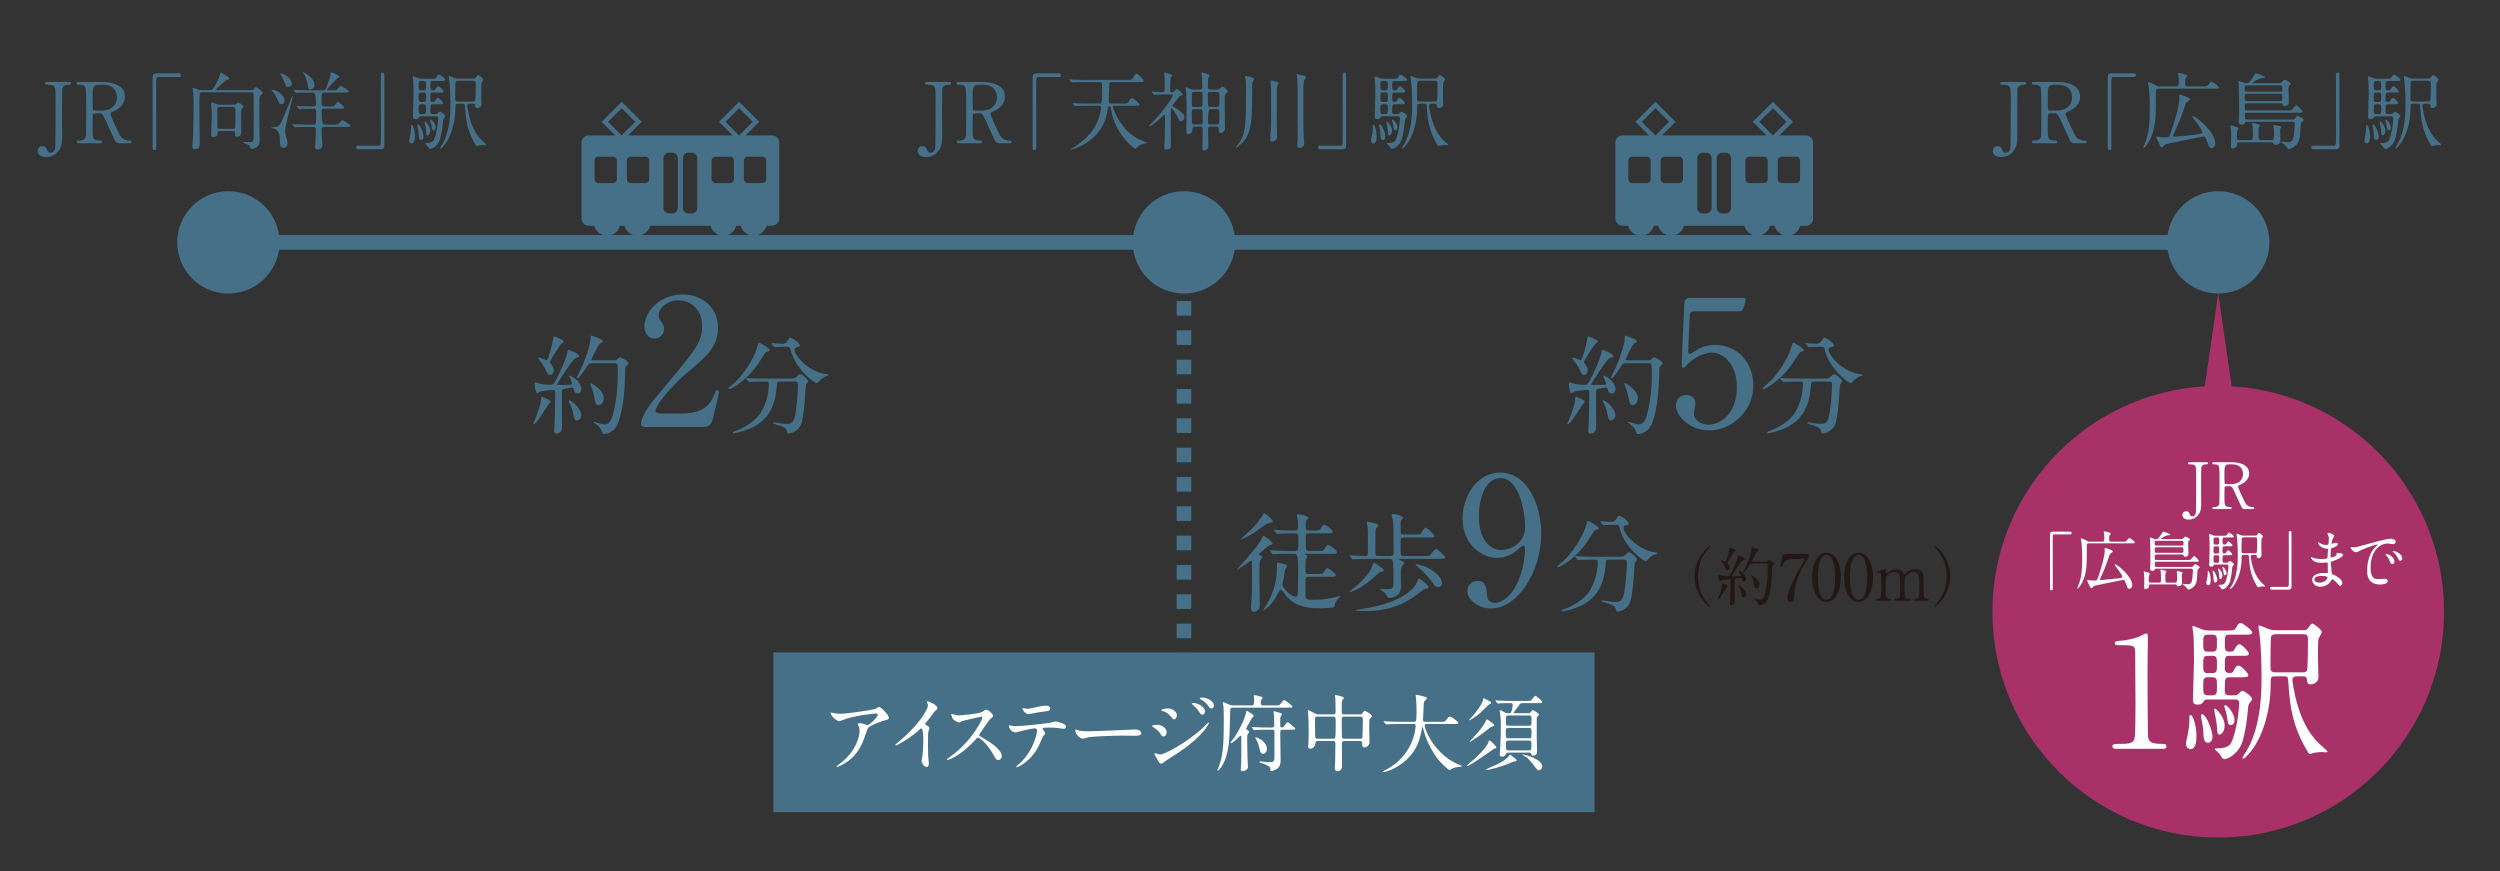 <svg viewBox="0 0 350 122" xmlns="http://www.w3.org/2000/svg" xmlns:xlink="http://www.w3.org/1999/xlink"><rect x="0" y="0" width="350" height="122" fill="#333333" stroke="none"/><clipPath id="a"><path d="m0 0h350v122h-350z"/></clipPath><g clip-path="url(#a)"><g fill="#457088"><path d="m132.858 11.472c.118 0 .294 0 .294.2 0 .188-.165.188-.353.188-.153 0-.777 0-.872.613-.035.2-.035 3.793-.035 4.465 0 .294.024 1.731.024 2.062 0 .707-.012 1.637-.719 2.344-.436.436-1.013.648-1.578.648-.636 0-1.143-.283-1.143-.848 0-.294.153-.683.695-.683.436 0 .506.188.672.636.082.212.2.283.424.283.542 0 .624-.424.671-.707.047-.353.047-6.09.047-6.985 0-1.661 0-1.826-1.237-1.826-.047 0-.236 0-.236-.188 0-.2.177-.2.294-.2h3.051z"/><path d="m137.439 11.472c.565 0 3.251.059 3.251 2.038 0 1.201-.907 1.743-1.567 2.062-.412.2-.459.224-.459.353 0 .283.99 2.368 1.225 2.815.165.318.483.942 1.39.942.118 0 .353 0 .353.188 0 .165-.236.188-.295.188h-1.472c-.118 0-.353 0-.554-.342-.071-.118-.907-1.944-1.037-2.238-.648-1.425-.73-1.614-1.143-1.614h-.648c-.082 0-.236.047-.271.141-.047.118-.047 1.673-.047 1.944 0 1.426 0 1.732 1.084 1.732.082 0 .247 0 .247.188s-.212.188-.342.188h-2.91c-.118 0-.295-.023-.295-.188 0-.188.165-.188.33-.188.813 0 .931-.377.966-.813.024-.401.024-3.64.024-4.194 0-.436 0-2.085-.094-2.38-.153-.436-.66-.436-.931-.436-.071 0-.318 0-.318-.212 0-.177.212-.177.353-.177h3.157zm-.424.389c-.848 0-.848.53-.848 1.743 0 1.849 0 1.885.318 1.885h.954c1.154 0 2.132-.636 2.132-1.861 0-.825-.448-1.767-1.979-1.767z"/><path d="m148.194 10.271c.224 0 .33.071.33.248s-.094.259-.33.259h-2.815c-.318 0-.318.071-.318 1.484 0 1.319.012 7.174.012 8.375 0 .271-.059.377-.247.377-.259 0-.259-.083-.259-.777v-9.483c0-.33.188-.483.507-.483h3.122z"/><path d="m155.636 11.496c-.33 0-.33.188-.342.389-.012.377-.071 2.003-.071 2.297 0 .318.141.318.271.318h1.708c.495 0 .624 0 .754-.2.342-.518.377-.577.495-.577.165 0 1.107.777 1.107.93s-.236.153-.624.153h-2.921c-.106 0-.224.012-.224.153 0 .129.389 1.213 1.025 2.132 1.307 1.896 2.485 2.368 3.452 2.757.2.082.271.106.271.165 0 .047-.059.059-.436.13-.082.012-.577.106-.836.412-.188.224-.247.271-.318.271-.141 0-1.166-.848-1.849-1.826-1.154-1.626-1.331-2.615-1.567-3.746-.035-.2-.082-.389-.224-.389-.153 0-.188.188-.212.365-.177 1.025-.412 2.427-1.92 3.911-1.437 1.402-3.145 1.814-3.286 1.814-.012 0-.047 0-.047-.035s.259-.177.306-.2c1.202-.707 2.368-1.72 3.051-2.827.766-1.237.966-2.745.966-2.827 0-.2-.177-.259-.33-.259h-1.578c-1.037 0-1.378.024-1.484.035-.047 0-.212.035-.247.035-.047 0-.071-.035-.106-.083l-.236-.271c-.035-.047-.047-.059-.047-.071 0-.024.012-.035.047-.035.082 0 .436.035.518.047.577.024 1.06.035 1.614.035h1.567c.106 0 .259 0 .33-.118s.071-1.084.071-2.368c0-.33 0-.518-.354-.518h-2.132c-1.037 0-1.378.024-1.484.035-.047.012-.224.024-.259.024s-.059-.024-.094-.071l-.236-.271q-.047-.059-.047-.083c0-.023.012-.023.035-.023.082 0 .448.035.53.035.565.023 1.06.047 1.614.047h5.949c.495 0 .624 0 .754-.2.412-.648.436-.683.554-.683.141 0 1.013.824 1.013 1.037 0 .153-.247.153-.624.153h-3.864z"/><path d="m163.361 13.227c-.33 0-1.084 0-1.508.024-.035.012-.212.035-.247.035-.047 0-.071-.035-.106-.083l-.224-.271c-.047-.047-.059-.059-.059-.083 0-.012.024-.024.047-.024.236 0 1.272.083 1.484.083.306 0 .306-.106.306-1.072v-.896c0-.094-.071-.506-.071-.589s.012-.188.141-.188c.024 0 .754.212.754.224.094.035.212.118.212.212 0 .047-.165.224-.188.271-.071.2-.082 1.296-.082 1.578 0 .365 0 .459.224.459.153 0 .236-.035.377-.165.259-.259.295-.283.365-.283.094 0 .789.636.789.801 0 .083-.012.083-.259.129-.177.024-.377.295-.813.884-.318.424-.353.471-.353.518 0 .071.012.083.177.177.236.13.73.424 1.249.919.177.177.224.306.224.495 0 .377-.306.601-.495.601-.165 0-.188-.047-.377-.471-.118-.271-.789-1.355-.942-1.355-.071 0-.071.094-.071.13 0 .342-.024 1.896-.024 2.203 0 .471.024 2.556.024 2.98 0 .2-.012.247-.224.377-.071.047-.2.106-.353.106-.271 0-.342-.13-.342-.33 0-.165.059-.872.059-1.025.012-.601.047-2.603.047-3.157 0-.353 0-.389-.071-.389-.035 0-.247.2-.259.212-.459.448-1.602 1.437-1.802 1.437-.035 0-.059-.023-.059-.083 0-.083.059-.141.212-.283 1.131-1.025 3.051-3.569 3.051-3.958 0-.153-.153-.153-.283-.153h-.53zm6.114 4.5c-.342 0-.342.153-.342.601 0 .283.035 1.72.035 2.038 0 .153 0 .318-.106.448-.094.13-.318.259-.483.259-.247 0-.247-.259-.247-.354 0-.165.047-1.956.047-2.156 0-.742 0-.836-.353-.836h-.754c-.33 0-.33.188-.33.459-.012.377-.342.613-.542.613-.318 0-.318-.318-.318-.436 0-.459.047-2.686.047-3.192 0-.436-.035-2.132-.071-2.438-.012-.047-.071-.306-.071-.377 0-.035 0-.141.118-.141.024 0 .554.212.589.235.236.094.389.094.542.094h.742c.342 0 .342-.165.342-.471s-.012-.66-.035-1.154c0-.083-.082-.507-.082-.601 0-.071.023-.177.13-.177.047 0 .259.094.306.106.648.177.719.2.719.342 0 .059-.177.294-.2.353-.047.165-.047.271-.047 1.178 0 .188 0 .424.353.424h.895c.188 0 .259-.012.401-.141.212-.2.294-.271.389-.271.153 0 .742.424.742.671 0 .106-.035.141-.224.294-.165.118-.212.165-.212.942 0 .365.023 2.203.023 2.627 0 .165.024.99.024 1.178 0 .719-.554.778-.589.778-.283 0-.283-.295-.283-.554 0-.318-.177-.342-.377-.342h-.777zm-1.473-2.756c.13 0 .271-.035.318-.165.035-.094.035-1.013.035-1.166 0-.695 0-.778-.353-.778h-.801c-.118 0-.271.024-.318.153-.035.094-.035.742-.035 1.107 0 .754 0 .848.353.848h.801zm-.801.306c-.353 0-.353.142-.353.683 0 1.155 0 1.284.094 1.378.083.083.2.083.271.083h.813c.353 0 .353-.153.353-.613 0-1.531-.035-1.531-.377-1.531zm3.157-.306c.365 0 .365-.141.365-.789 0-1.319-.023-1.319-.377-1.319h-.895c-.353 0-.353.141-.353.613 0 .212 0 1.237.047 1.355.071.141.247.141.318.141h.895zm-.895.306q-.342 0-.342 1.308c0 .754 0 .836.354.836h.883c.082 0 .247 0 .306-.153.047-.106.047-1.06.047-1.614 0-.294-.106-.377-.353-.377z"/><path d="m175.574 11.06c0 .071-.177.283-.2.342-.071.248-.071.483-.082 2.674-.024 2.509-.035 4.571-1.402 5.949-.33.33-.801.695-.86.695-.024 0-.024-.035-.024-.047 0-.071.024-.094.212-.318 1.225-1.449 1.225-2.957 1.225-7.751 0-1.048 0-1.178-.059-1.449-.024-.13-.094-.318-.094-.377 0-.118.13-.13.2-.13.082 0 1.084.212 1.084.412zm2.25 8.269c0-.283.047-.777.082-1.119.047-.495.047-1.296.047-1.508 0-3.063-.012-3.405-.012-4.276 0-.118-.083-.907-.083-.954 0-.188.083-.2.188-.2.141 0 .212.023.836.224.071.024.141.083.141.153 0 .059-.188.294-.212.342-.035.118-.059.318-.059.507v3.451c0 .801 0 2.132.012 2.65 0 .083.012.459.012.53 0 .224-.012.354-.118.448-.188.153-.4.236-.565.236-.059 0-.177-.012-.212-.071-.059-.071-.059-.236-.059-.412zm3.77.99c0-.118.024-.283.047-.401.035-.259.035-.648.035-.754 0-7.303 0-8.093-.13-8.646-.012-.035-.012-.071-.012-.094 0-.047.059-.047.083-.047.012 0 1.237.2 1.237.448 0 .094-.271.4-.294.471-.094.283-.094 1.284-.094 2.568 0 3.393.012 4.029.035 4.759.012.224.082 1.213.082 1.414 0 .612-.459.66-.613.66-.047 0-.236-.012-.283-.047-.094-.082-.094-.283-.094-.33z"/><path d="m184.842 20.896c-.224 0-.33-.071-.33-.248s.094-.259.33-.259h2.815c.318 0 .318-.071.318-1.484 0-1.319-.012-7.174-.012-8.375 0-.271.059-.377.247-.377.247 0 .247.083.247.777v9.483c0 .33-.177.483-.495.483h-3.122z"/><path d="m192.733 19.058c0 .247 0 1.025-.448 1.025-.2 0-.353-.188-.353-.424 0-.106.118-.613.13-.66.071-.33.13-.742.13-1.001 0-.495 0-.53.071-.53.012 0 .047.012.071.024.177.106.401.883.401 1.567zm2.78-3.086c.271 0 .294 0 .424-.118.153-.141.236-.224.306-.224.13 0 .742.424.742.624 0 .071-.023.094-.224.354-.035.047-.071.13-.094.4-.012.153-.094 1.331-.389 2.391-.283 1.037-1.166 1.449-1.402 1.449-.106 0-.153-.024-.318-.306-.071-.106-.177-.224-.236-.271-.024-.023-.2-.153-.2-.2s.13-.047.236-.047c.825 0 .99-.342 1.048-.471.365-.754.589-2.403.589-2.98 0-.283-.2-.283-.365-.283h-2.073c-.094 0-.188.023-.247.106-.165.224-.2.283-.483.283-.271 0-.365-.094-.365-.365 0-.188.083-2.662.083-3.062 0-.459-.012-1.531-.047-1.956-.012-.071-.071-.471-.071-.554 0-.047 0-.071.035-.071.059 0 .601.224.719.271.165.059.33.083.506.083h1.319c.483 0 .624 0 .742-.2.165-.294.224-.377.377-.377.13 0 .872.554.872.73 0 .165-.247.165-.636.165h-1.095c-.365 0-.365.083-.365.707 0 .412.024.589.33.589.247 0 .318 0 .412-.188.082-.141.212-.377.389-.377.165 0 .707.565.707.719 0 .165-.2.165-.542.165h-.954c-.342 0-.342.059-.342.99 0 .318.259.318.342.318.177 0 .247 0 .342-.188.059-.13.177-.377.365-.377s.742.565.742.73-.236.165-.624.165h-.801c-.365 0-.365.094-.365 1.048 0 .306.177.33.353.33h.259zm-1.555 3.133c0 .377-.2.495-.342.495-.295 0-.342-.306-.354-.742-.012-.33-.059-.683-.141-1.048-.023-.083-.035-.2-.035-.283 0-.106.047-.129.118-.106.342.13.754 1.308.754 1.685zm0-6.467c.342 0 .342-.188.342-.636 0-.507 0-.66-.353-.66h-.342c-.353 0-.353.165-.353.648s0 .648.353.648zm0 1.638c.342 0 .342-.177.342-.648 0-.507 0-.672-.342-.672h-.353c-.353 0-.353.165-.353.672 0 .471 0 .648.342.648h.365zm-.035 1.696c.377 0 .377-.153.377-.683 0-.518 0-.695-.342-.695h-.33c-.377 0-.377.153-.377.683s0 .695.365.695h.306zm.577 3.004c-.177 0-.177-.153-.2-.589-.012-.212-.059-.542-.13-.848-.024-.082-.071-.377-.071-.424 0-.059 0-.13.047-.13.118 0 .742.671.742 1.284 0 .483-.259.707-.389.707zm1.143-1.119c0 .212-.106.389-.271.389-.212 0-.224-.071-.33-.766-.024-.165-.071-.342-.153-.542-.012-.047-.024-.083-.024-.13 0-.059.024-.094.083-.083.177.024.695.648.695 1.131zm5.277-6.856c.177 0 .247-.035.318-.13.165-.247.259-.377.353-.377.106 0 .719.483.719.636 0 .083-.224.448-.259.542-.035.141-.035 1.166-.035 1.378 0 .224.035 1.319.035 1.567 0 .306-.318.519-.589.519-.247 0-.259-.118-.294-.377-.012-.142-.024-.236-.318-.236h-.459c-.082 0-.33 0-.33.295 0 .059.012.118.024.188.165 1.084.589 3.228 1.944 4.582.118.106.719.636.719.683s-.071.059-.118.059-.236-.024-.283-.024c-.118 0-.389.012-.648.059-.047.012-.271.106-.294.106-.059 0-.13-.13-.165-.177-1.143-1.908-1.366-3.357-1.484-5.289-.035-.471-.059-.483-.342-.483h-.66c-.354 0-.354.071-.354.719 0 1.59-.459 3.581-1.39 4.865-.094.141-.565.707-.695.707-.047 0-.071-.035-.071-.059 0-.047.365-.624.436-.742 1.025-1.92 1.025-4.441 1.025-5.36 0-.613-.012-2.273-.165-3.416-.012-.071-.071-.401-.071-.483 0-.035 0-.118.047-.118.118 0 .636.247.719.271.071.023.259.094.483.094h2.203zm-2.203.306c-.13 0-.259.094-.283.177-.047.13-.047 2.085-.047 2.321s.024.412.353.412h2.12c.082 0 .236 0 .306-.13.083-.13.083-2.144.083-2.332 0-.33-.047-.448-.365-.448z"/><path d="m283.377 11.472c.118 0 .295 0 .295.2 0 .188-.165.188-.354.188-.153 0-.777 0-.872.613-.035.2-.035 3.793-.035 4.465 0 .294.023 1.731.023 2.062 0 .707-.012 1.637-.719 2.344-.436.436-1.013.648-1.579.648-.636 0-1.143-.283-1.143-.848 0-.294.153-.683.695-.683.436 0 .507.188.671.636.083.212.2.283.424.283.542 0 .625-.424.671-.707.047-.353.047-6.09.047-6.985 0-1.661 0-1.826-1.237-1.826-.047 0-.236 0-.236-.188 0-.2.177-.2.294-.2h3.051z"/><path d="m287.958 11.472c.565 0 3.251.059 3.251 2.038 0 1.201-.907 1.743-1.567 2.062-.412.2-.459.224-.459.353 0 .283.989 2.368 1.225 2.815.165.318.483.942 1.39.942.118 0 .353 0 .353.188 0 .165-.235.188-.294.188h-1.472c-.118 0-.353 0-.554-.342-.071-.118-.907-1.944-1.037-2.238-.648-1.425-.73-1.614-1.143-1.614h-.648c-.082 0-.236.047-.271.141-.047.118-.047 1.673-.047 1.944 0 1.426 0 1.732 1.084 1.732.082 0 .247 0 .247.188s-.212.188-.342.188h-2.91c-.118 0-.294-.023-.294-.188 0-.188.165-.188.33-.188.813 0 .931-.377.966-.813.024-.401.024-3.64.024-4.194 0-.436 0-2.085-.094-2.38-.153-.436-.66-.436-.931-.436-.071 0-.318 0-.318-.212 0-.177.212-.177.353-.177h3.157zm-.424.389c-.848 0-.848.53-.848 1.743 0 1.849 0 1.885.318 1.885h.954c1.154 0 2.132-.636 2.132-1.861 0-.825-.448-1.767-1.979-1.767z"/><path d="m298.712 10.271c.224 0 .33.071.33.248s-.094.259-.33.259h-2.815c-.318 0-.318.071-.318 1.484 0 1.319.012 7.174.012 8.375 0 .271-.059.377-.247.377-.259 0-.259-.083-.259-.777v-9.483c0-.33.188-.483.506-.483h3.122z"/><path d="m308.393 12.108c.495 0 .589 0 .801-.271.271-.365.294-.401.412-.401.224 0 1.037.671 1.037.813 0 .165-.071.165-.625.165h-7.786c-.224 0-.412 0-.412.353 0 3.251 0 3.711-.212 4.924-.318 1.814-1.296 3.016-1.496 3.016-.035 0-.047-.035-.047-.071.071-.165.271-.648.342-.86.401-1.119.565-2.25.565-4.665 0-1.743-.129-2.863-.153-3.039-.012-.082-.106-.4-.106-.459 0-.083.059-.106.118-.106.165 0 .766.306.801.33.436.247.471.271.754.271h2.25c.306 0 .401-.047.401-.766 0-.294-.024-.66-.059-.778-.012-.035-.059-.177-.059-.224 0-.083.083-.118.153-.118.094 0 1.143.188 1.143.412 0 .071-.224.294-.248.354-.047.106-.047.153-.047.612 0 .354 0 .507.4.507h2.073zm-1.485 4.182c0-.023.024-.047.035-.047.495 0 3.204 2.262 3.204 3.84 0 .377-.306.66-.53.66-.283 0-.318-.094-.624-.93-.236-.648-.306-.707-.518-.707-.141 0-5.148 1.048-5.219 1.072q-.177.047-.353.271c-.047.071-.13.177-.236.177-.153 0-.188-.071-.459-.66-.071-.165-.2-.412-.271-.565-.035-.083-.047-.141-.047-.2 0-.035.012-.094.071-.094.082 0 .436.083.518.094.177.023.507.023.613.023.518 0 .612 0 .836-.683.613-1.873 1.178-3.675 1.178-4.853 0-.047-.023-.247-.023-.295 0-.082.071-.129.141-.129.059 0 1.378.377 1.378.648 0 .106-.471.377-.53.459-.047.059-.094.153-.188.448-.389 1.201-.884 2.497-1.426 3.652-.071.153-.212.471-.212.542 0 .118.141.129.212.129.177 0 1.508-.141 2.898-.294.459-.047.884-.094.966-.247.165-.306-1.414-2.132-1.414-2.309z"/><path d="m315.045 19.612c.365 0 .365-.094.365-.93 0-.071-.023-.836-.035-.907-.023-.2-.071-.318-.071-.401 0-.106.047-.141.141-.141.082 0 .483.106.565.13.283.071.4.094.4.2 0 .035-.023.083-.106.165-.106.106-.106.589-.106.801 0 1.025 0 1.083.389 1.083h1.378c.294 0 .401 0 .401-.966 0-.2-.024-.495-.035-.66-.012-.153-.047-.33-.047-.4 0-.083.012-.106.083-.106.035 0 .565.13.836.188.071.012.165.071.165.141 0 .035-.071.141-.094.177-.047.071-.047.177-.047.247 0 .2.024 1.225.024 1.461 0 .565-.613.577-.695.577-.141 0-.165-.035-.33-.271-.035-.059-.106-.071-.294-.071h-4.394c-.342 0-.353.106-.365.459-.012.33-.565.412-.612.412-.212 0-.236-.13-.236-.271 0-.13.024-1.001.024-1.178 0-.236.024-.86-.035-1.26-.035-.212-.071-.4-.071-.459 0-.071.071-.071.094-.071.071 0 .153.024.907.259.071.024.13.106.13.165 0 .047-.141.236-.153.294-.047.224-.047.306-.059.848 0 .342.012.483.365.483h1.52zm-.459-2.568c-.141 0-.235 0-.294.118-.118.2-.153.283-.471.283-.33 0-.4-.141-.4-.4 0-.035.012-.141.012-.188.035-.801.035-.836.035-1.685 0-1.095 0-2.309-.059-3.393 0-.047-.024-.283-.024-.33 0-.035.012-.106.071-.106.094 0 .306.083.577.2.165.071.236.094.4.094.259 0 .283 0 .377-.071.188-.141.53-.613.719-.919.2-.342.224-.389.283-.389.153 0 .719.236.766.259.471.2.518.212.518.306 0 .106-.106.106-.377.106-.401 0-1.331.577-1.331.648 0 .059.047.059.177.059h3.534c.118 0 .259 0 .412-.177.224-.259.247-.283.342-.283.188 0 .872.377.872.53 0 .059-.236.247-.271.306-.059.083-.071.2-.071.377 0 .259.059 1.567.059 1.861 0 .13 0 .613-.601.613-.2 0-.236-.083-.318-.283-.035-.094-.118-.13-.294-.13h-4.629c-.318 0-.33.106-.33.495 0 .424 0 .518.33.518h5.572c.459 0 .565 0 .695-.106.106-.083.495-.624.636-.624.118 0 .825.719.825.884s-.059.165-.613.165h-7.103c-.294 0-.342.106-.342.33 0 .542.023.625.353.625h6.326c.188 0 .306-.047.448-.259.141-.188.188-.271.271-.271.023 0 .836.342.836.577 0 .106-.047.153-.224.271-.094.059-.153.141-.177.412-.118 1.814-.141 2.05-.424 2.556-.306.565-1.155.86-1.225.86-.094 0-.165-.071-.247-.177-.224-.33-.306-.389-.483-.53-.047-.047-.377-.235-.377-.294s.035-.059.071-.059c.13 0 .742.083.884.083.648 0 .766-.365.86-1.155.047-.424.106-1.178.106-1.366 0-.342-.212-.342-.412-.342h-6.267zm-.035-5.101c-.294 0-.294.141-.294.424 0 .33 0 .459.294.459h4.688c.295 0 .295-.141.295-.4 0-.365 0-.483-.295-.483zm.011 1.19c-.306 0-.306.2-.306.436 0 .459 0 .577.342.577h4.618c.306 0 .306-.188.306-.448 0-.401 0-.565-.294-.565h-4.665z"/><path d="m323.913 20.896c-.224 0-.33-.071-.33-.248s.094-.259.33-.259h2.815c.318 0 .318-.071.318-1.484 0-1.319-.012-7.174-.012-8.375 0-.271.059-.377.247-.377.247 0 .247.083.247.777v9.483c0 .33-.177.483-.495.483h-3.122z"/><path d="m331.804 19.058c0 .247 0 1.025-.448 1.025-.2 0-.353-.188-.353-.424 0-.106.118-.613.13-.66.071-.33.129-.742.129-1.001 0-.495 0-.53.071-.53.012 0 .047.012.071.024.177.106.4.883.4 1.567zm2.78-3.086c.271 0 .294 0 .424-.118.153-.141.236-.224.306-.224.13 0 .742.424.742.624 0 .071-.023.094-.224.354-.035.047-.071.13-.094.4-.012.153-.094 1.331-.389 2.391-.283 1.037-1.166 1.449-1.402 1.449-.106 0-.153-.024-.318-.306-.071-.106-.177-.224-.236-.271-.024-.023-.2-.153-.2-.2s.129-.047.235-.047c.825 0 .99-.342 1.049-.471.365-.754.589-2.403.589-2.98 0-.283-.2-.283-.365-.283h-2.073c-.094 0-.188.023-.248.106-.165.224-.2.283-.483.283-.271 0-.365-.094-.365-.365 0-.188.083-2.662.083-3.062 0-.459-.012-1.531-.047-1.956-.012-.071-.071-.471-.071-.554 0-.047 0-.071.035-.071.059 0 .601.224.719.271.165.059.33.083.506.083h1.319c.483 0 .625 0 .742-.2.165-.294.224-.377.377-.377.13 0 .872.554.872.73 0 .165-.247.165-.636.165h-1.095c-.365 0-.365.083-.365.707 0 .412.023.589.33.589.247 0 .318 0 .412-.188.083-.141.212-.377.389-.377.165 0 .707.565.707.719 0 .165-.2.165-.542.165h-.954c-.342 0-.342.059-.342.99 0 .318.259.318.342.318.177 0 .247 0 .342-.188.059-.13.177-.377.365-.377s.742.565.742.73-.236.165-.624.165h-.801c-.365 0-.365.094-.365 1.048 0 .306.177.33.354.33h.259zm-1.555 3.133c0 .377-.2.495-.342.495-.295 0-.342-.306-.354-.742-.012-.33-.059-.683-.141-1.048-.023-.083-.035-.2-.035-.283 0-.106.047-.129.118-.106.342.13.754 1.308.754 1.685zm0-6.467c.342 0 .342-.188.342-.636 0-.507 0-.66-.353-.66h-.342c-.353 0-.353.165-.353.648s0 .648.353.648h.354zm0 1.638c.342 0 .342-.177.342-.648 0-.507 0-.672-.342-.672h-.354c-.353 0-.353.165-.353.672 0 .471 0 .648.342.648zm-.035 1.696c.377 0 .377-.153.377-.683 0-.518 0-.695-.342-.695h-.33c-.377 0-.377.153-.377.683s0 .695.365.695h.306zm.577 3.004c-.177 0-.177-.153-.2-.589-.012-.212-.059-.542-.13-.848-.023-.082-.071-.377-.071-.424 0-.059 0-.13.047-.13.118 0 .742.671.742 1.284 0 .483-.259.707-.389.707zm1.143-1.119c0 .212-.106.389-.271.389-.212 0-.224-.071-.33-.766-.024-.165-.071-.342-.153-.542-.012-.047-.024-.083-.024-.13 0-.059.024-.094.083-.083.177.024.695.648.695 1.131zm5.277-6.856c.177 0 .247-.035.318-.13.165-.247.259-.377.354-.377.106 0 .719.483.719.636 0 .083-.224.448-.259.542-.035.141-.035 1.166-.035 1.378 0 .224.035 1.319.035 1.567 0 .306-.318.519-.589.519-.247 0-.259-.118-.294-.377-.012-.142-.024-.236-.318-.236h-.459c-.082 0-.33 0-.33.295 0 .059.012.118.023.188.165 1.084.589 3.228 1.944 4.582.118.106.719.636.719.683s-.071.059-.118.059-.236-.024-.283-.024c-.118 0-.389.012-.648.059-.047.012-.271.106-.294.106-.059 0-.13-.13-.165-.177-1.143-1.908-1.366-3.357-1.484-5.289-.035-.471-.059-.483-.342-.483h-.66c-.354 0-.354.071-.354.719 0 1.59-.459 3.581-1.39 4.865-.094.141-.565.707-.695.707-.047 0-.071-.035-.071-.059 0-.047.365-.624.436-.742 1.025-1.92 1.025-4.441 1.025-5.36 0-.613-.012-2.273-.165-3.416-.012-.071-.071-.401-.071-.483 0-.035 0-.118.047-.118.118 0 .636.247.719.271.071.023.259.094.483.094h2.203zm-2.203.306c-.13 0-.259.094-.283.177-.047.13-.047 2.085-.047 2.321s.023.412.354.412h2.12c.083 0 .236 0 .306-.13.083-.13.083-2.144.083-2.332 0-.33-.047-.448-.365-.448h-2.167z"/><path d="m9.656 11.472c.118 0 .295 0 .295.2 0 .188-.165.188-.353.188-.153 0-.777 0-.872.613-.035.2-.035 3.793-.035 4.465 0 .294.023 1.731.023 2.062 0 .707-.012 1.637-.719 2.344-.436.436-1.013.648-1.578.648-.636 0-1.143-.283-1.143-.848 0-.294.153-.683.695-.683.436 0 .507.188.671.636.083.212.2.283.424.283.542 0 .624-.424.672-.707.047-.353.047-6.09.047-6.985 0-1.661 0-1.826-1.237-1.826-.047 0-.236 0-.236-.188 0-.2.177-.2.295-.2h3.051z"/><path d="m14.237 11.472c.565 0 3.251.059 3.251 2.038 0 1.201-.907 1.743-1.567 2.062-.412.2-.459.224-.459.353 0 .283.99 2.368 1.225 2.815.165.318.483.942 1.39.942.118 0 .353 0 .353.188 0 .165-.236.188-.294.188h-1.473c-.118 0-.353 0-.554-.342-.071-.118-.907-1.944-1.037-2.238-.648-1.425-.73-1.614-1.143-1.614h-.648c-.083 0-.236.047-.271.141-.047.118-.047 1.673-.047 1.944 0 1.426 0 1.732 1.084 1.732.083 0 .247 0 .247.188s-.212.188-.342.188h-2.91c-.118 0-.294-.023-.294-.188 0-.188.165-.188.33-.188.813 0 .931-.377.966-.813.024-.401.024-3.64.024-4.194 0-.436 0-2.085-.094-2.38-.153-.436-.66-.436-.931-.436-.071 0-.318 0-.318-.212 0-.177.212-.177.353-.177h3.157zm-.424.389c-.848 0-.848.53-.848 1.743 0 1.849 0 1.885.318 1.885h.954c1.154 0 2.132-.636 2.132-1.861 0-.825-.448-1.767-1.979-1.767z"/><path d="m24.992 10.271c.224 0 .33.071.33.248s-.094.259-.33.259h-2.815c-.318 0-.318.071-.318 1.484 0 1.319.012 7.174.012 8.375 0 .271-.059.377-.247.377-.259 0-.259-.083-.259-.777v-9.483c0-.33.188-.483.506-.483h3.122z"/><path d="m29.265 12.615c.389 0 .459-.059.66-.342.294-.412.801-1.484.872-1.779.047-.224.059-.33.141-.33.047 0 .825.483.872.518.059.047.318.224.318.342 0 .094-.035.106-.33.141-.224.035-1.578 1.308-1.578 1.355 0 .094.071.094.188.094h4.783c.224 0 .318-.083.389-.177.141-.188.188-.236.247-.236.13 0 .966.648.966.813 0 .059-.071.118-.094.142-.295.235-.365.294-.377.671-.012.342-.012.577-.012 2.756 0 .448.035 2.662.035 3.169 0 .412-.118.671-.483.895-.118.071-.401.212-.577.212-.094 0-.212-.035-.236-.13-.059-.247-.071-.294-.165-.365-.118-.082-.848-.353-.848-.448 0-.059.106-.059.13-.059.106 0 .601.047.719.047.613 0 .613-.118.613-1.013 0-.33.024-1.896.024-2.25 0-.448-.012-2.733-.012-3.181 0-.4 0-.542-.365-.542h-6.785c-.141 0-.306 0-.377.142-.071.141-.071 1.896-.071 2.238 0 .695.047 4.099.047 4.865 0 .33 0 .719-.695.719-.259 0-.33-.071-.33-.271 0-.471.071-1.213.106-1.685.024-.4.059-4.217.059-4.3 0-.377 0-1.095-.059-1.72-.012-.083-.094-.495-.094-.577 0-.023.024-.047.059-.047.141 0 .342.094.66.224.212.094.448.106.648.106h.954zm1.496 5.737c-.295 0-.295.035-.295.33 0 .33-.271.495-.589.495-.236 0-.318-.082-.318-.33 0-.059.083-2.132.083-2.533 0-.129.012-.553-.024-1.166 0-.094-.071-.53-.071-.625 0-.106.035-.188.141-.188.118 0 .648.271.777.295.141.035.236.035.33.035h1.897c.141 0 .259 0 .33-.071.177-.165.247-.236.33-.236.153 0 .707.365.707.565 0 .083-.259.424-.283.507s-.024 1.037-.024 1.201c0 .259.024 1.555.024 1.838 0 .236 0 .66-.601.66-.271 0-.271-.059-.271-.577 0-.2-.13-.2-.236-.2h-1.908zm1.826-.307c.094 0 .271 0 .33-.141.047-.141.047-1.873.047-2.085 0-.754 0-.848-.353-.848h-1.849c-.353 0-.353.188-.353.507 0 .165 0 2.285.059 2.427.059.141.224.141.33.141h1.791z"/><path d="m38.097 17.81c.895-.035.942-.106 1.26-.683.306-.542 1.284-3.075 1.508-3.581.024-.047.047-.094.082-.106.024 0 .047.035.047.059 0 .165-1.084 4.217-1.084 4.771 0 .318.059.565.212 1.084.106.365.13.53.13.73 0 .519-.377.613-.53.613-.53 0-.53-.389-.542-1.272 0-.636-.2-1.213-.813-1.425-.059-.023-.342-.094-.389-.106-.071-.083.059-.083.118-.083zm0-5.231c.707 0 1.743.766 1.743 1.461 0 .306-.153.542-.459.542-.271 0-.377-.248-.483-.53-.059-.165-.424-.989-.848-1.366-.035-.024-.059-.059-.035-.083.012-.024.059-.024.083-.024zm1.178-2.285c.471 0 1.578.671 1.578 1.402 0 .165-.094.471-.495.471-.283 0-.318-.082-.613-.848-.118-.294-.306-.73-.507-.907-.024-.012-.071-.059-.059-.082.012-.024.082-.035.094-.035zm4.347 4.924c-1.037 0-1.378.024-1.484.024-.047.012-.212.035-.259.035-.035 0-.059-.035-.094-.082l-.236-.271c-.047-.047-.047-.059-.047-.071 0-.024.012-.035.047-.035.071 0 .436.035.518.047.577.023 1.06.035 1.614.035h.236c.318 0 .33-.247.33-.412q0-1.52-.377-1.52h-.671c-1.037 0-1.378.023-1.484.023-.047.012-.212.035-.247.035-.047 0-.071-.035-.106-.083l-.236-.271c-.035-.047-.047-.059-.047-.071 0-.024.012-.035.047-.035.083 0 .436.035.518.047.577.023 1.06.035 1.614.035h1.979c.295 0 .318-.035.483-.483.247-.636.565-1.472.565-1.873 0-.13 0-.165.047-.165.082 0 1.19.389 1.19.613 0 .083-.342.259-.389.306-.188.165-.954 1.013-1.119 1.19-.153.165-.212.224-.212.306 0 .106.083.106.13.106h.789c.294 0 .365 0 .53-.2.33-.389.377-.424.483-.424.071 0 1.096.624 1.096.777 0 .165-.236.165-.624.165h-2.815c-.365 0-.377.059-.377 1.131 0 .73 0 .801.377.801h.919c.294 0 .33 0 .389-.012.13-.047.518-.648.577-.648.071 0 .907.636.907.836 0 .106-.13.141-.354.141h-2.45c-.342 0-.353.188-.353.365q0 1.873.377 1.873h1.331c.577 0 .613-.035.754-.188.342-.389.365-.436.471-.436.071 0 1.095.624 1.095.777 0 .165-.236.165-.624.165h-3.086c-.153 0-.33 0-.33.365 0 .354.118 1.932.118 2.262 0 .377-.365.53-.671.53-.212 0-.354-.094-.354-.306 0-.106.059-.719.059-.836.012-.2.047-1.331.047-1.425 0-.424 0-.589-.318-.589h-.872c-1.037 0-1.366.023-1.484.023-.035.012-.212.035-.247.035-.047 0-.071-.035-.106-.083l-.224-.271c-.047-.047-.059-.059-.059-.071 0-.024.024-.035.047-.035.083 0 .448.047.518.047.577.023 1.06.035 1.614.035h.801c.353 0 .377 0 .377-1.732 0-.4-.071-.507-.353-.507h-.283zm.401-3.31c0 .412-.318.613-.554.613-.295 0-.318-.141-.424-.813-.035-.141-.165-.919-.601-1.496-.012-.012-.094-.13-.083-.141.035-.023 1.661.742 1.661 1.838z"/><path d="m50.193 20.896c-.224 0-.33-.071-.33-.248s.094-.259.33-.259h2.815c.318 0 .318-.071.318-1.484 0-1.319-.012-7.174-.012-8.375 0-.271.059-.377.247-.377.247 0 .247.083.247.777v9.483c0 .33-.177.483-.495.483h-3.122z"/><path d="m58.084 19.058c0 .247 0 1.025-.448 1.025-.2 0-.353-.188-.353-.424 0-.106.118-.613.13-.66.071-.33.13-.742.13-1.001 0-.495 0-.53.071-.53.012 0 .047.012.071.024.177.106.401.883.401 1.567zm2.78-3.086c.271 0 .294 0 .424-.118.153-.141.236-.224.306-.224.13 0 .742.424.742.624 0 .071-.023.094-.224.354-.035.047-.071.13-.094.4-.012.153-.094 1.331-.389 2.391-.283 1.037-1.166 1.449-1.402 1.449-.106 0-.153-.024-.318-.306-.071-.106-.177-.224-.236-.271-.024-.023-.2-.153-.2-.2s.13-.047.236-.047c.825 0 .99-.342 1.048-.471.365-.754.589-2.403.589-2.98 0-.283-.2-.283-.365-.283h-2.073c-.094 0-.188.023-.247.106-.165.224-.2.283-.483.283-.271 0-.365-.094-.365-.365 0-.188.083-2.662.083-3.062 0-.459-.012-1.531-.047-1.956-.012-.071-.071-.471-.071-.554 0-.047 0-.071.035-.071.059 0 .601.224.719.271.165.059.33.083.506.083h1.319c.483 0 .624 0 .742-.2.165-.294.224-.377.377-.377.13 0 .872.554.872.73 0 .165-.247.165-.636.165h-1.095c-.365 0-.365.083-.365.707 0 .412.024.589.33.589.247 0 .318 0 .412-.188.082-.141.212-.377.389-.377.165 0 .707.565.707.719 0 .165-.2.165-.542.165h-.954c-.342 0-.342.059-.342.99 0 .318.259.318.342.318.177 0 .247 0 .342-.188.059-.13.177-.377.365-.377s.742.565.742.73-.236.165-.624.165h-.801c-.365 0-.365.094-.365 1.048 0 .306.177.33.353.33h.259zm-1.555 3.133c0 .377-.2.495-.342.495-.295 0-.342-.306-.354-.742-.012-.33-.059-.683-.141-1.048-.023-.083-.035-.2-.035-.283 0-.106.047-.129.118-.106.342.13.754 1.308.754 1.685zm0-6.467c.342 0 .342-.188.342-.636 0-.507 0-.66-.353-.66h-.342c-.353 0-.353.165-.353.648s0 .648.353.648zm0 1.638c.342 0 .342-.177.342-.648 0-.507 0-.672-.342-.672h-.353c-.353 0-.353.165-.353.672 0 .471 0 .648.342.648h.365zm-.036 1.696c.377 0 .377-.153.377-.683 0-.518 0-.695-.342-.695h-.33c-.377 0-.377.153-.377.683s0 .695.365.695h.306zm.578 3.004c-.177 0-.177-.153-.2-.589-.012-.212-.059-.542-.13-.848-.024-.082-.071-.377-.071-.424 0-.059 0-.13.047-.13.118 0 .742.671.742 1.284 0 .483-.259.707-.389.707zm1.142-1.119c0 .212-.106.389-.271.389-.212 0-.224-.071-.33-.766-.024-.165-.071-.342-.153-.542-.012-.047-.024-.083-.024-.13 0-.059.024-.094.083-.083.177.024.695.648.695 1.131zm5.278-6.856c.177 0 .247-.035.318-.13.165-.247.259-.377.353-.377.106 0 .719.483.719.636 0 .083-.224.448-.259.542-.035.141-.035 1.166-.035 1.378 0 .224.035 1.319.035 1.567 0 .306-.318.519-.589.519-.247 0-.259-.118-.294-.377-.012-.142-.024-.236-.318-.236h-.459c-.082 0-.33 0-.33.295 0 .059.012.118.024.188.165 1.084.589 3.228 1.944 4.582.118.106.719.636.719.683s-.071.059-.118.059-.236-.024-.283-.024c-.118 0-.389.012-.648.059-.047.012-.271.106-.294.106-.059 0-.13-.13-.165-.177-1.143-1.908-1.366-3.357-1.484-5.289-.035-.471-.059-.483-.342-.483h-.66c-.354 0-.354.071-.354.719 0 1.59-.459 3.581-1.39 4.865-.094.141-.565.707-.695.707-.047 0-.071-.035-.071-.059 0-.047.365-.624.436-.742 1.025-1.92 1.025-4.441 1.025-5.36 0-.613-.012-2.273-.165-3.416-.012-.071-.071-.401-.071-.483 0-.035 0-.118.047-.118.118 0 .636.247.719.271.071.023.259.094.483.094h2.203zm-2.203.306c-.13 0-.259.094-.283.177-.047.13-.047 2.085-.047 2.321s.024.412.353.412h2.12c.082 0 .236 0 .306-.13.083-.13.083-2.144.083-2.332 0-.33-.047-.448-.365-.448z"/><path d="m77.094 56.23c0 .091-.257.333-.303.394-.257.363-1.287 1.998-1.544 2.301-.106.136-.424.484-.545.484-.045 0-.061-.015-.061-.061 0-.015.454-1.105.53-1.317.272-.772.545-1.544.56-1.968.015-.439.015-.484.136-.484.091 0 .484.151.59.197.212.091.636.288.636.454zm3.209-1.756c-.03-.136-.061-.227-.212-.227-.136 0-.848.151-1.014.167-.409.061-.409.182-.409.757 0 .666.015 3.966.015 4.708 0 .727-.636.833-.772.833-.333 0-.333-.257-.333-.363 0-.197.076-1.12.076-1.332.03-1.105.076-2.967.076-4.057 0-.197-.03-.363-.303-.363s-1.423.106-1.771.227c-.061.03-.363.227-.439.227-.272 0-.363-1.211-.363-1.287s0-.227.136-.227c.015 0 .378.106.409.121.318.106.848.212 1.514.212.484 0 .545-.045.681-.272.772-1.271 1.65-3.315 1.832-4.238.076-.363.076-.394.197-.394.076 0 1.468.56 1.468.878 0 .136-.106.182-.227.197-.136.03-.272.045-.545.318-.409.409-2.346 3.375-2.346 3.451 0 .045.03.061.045.076.061.015.954.015 1.06.015.227 0 .711-.03.878-.045.076 0 .136-.03.136-.136 0-.182-.424-1.044-.424-1.075 0-.061.045-.061.061-.061.242 0 1.665.817 1.665 1.907 0 .333-.197.605-.469.605-.333 0-.53-.121-.621-.621zm-3.299-1.983c-.212 0-.333-.091-.5-.484-.061-.167-.394-.878-1.014-1.62-.151-.182-.167-.197-.167-.242s.03-.091.121-.091c.182 0 .984.378 1.09.378.197 0 .727-1.877.923-3.088.045-.242.076-.242.136-.242.106 0 1.362.515 1.362.696 0 .091-.378.333-.439.394-.182.197-1.514 2.271-1.514 2.482 0 .136.061.212.136.288.182.197.378.605.378.878 0 .303-.167.651-.515.651zm4.374 5.601c0 .439-.333.772-.621.772-.303 0-.333-.121-.56-1.181-.136-.605-.182-.696-.484-1.302-.03-.076-.091-.212-.091-.272s.045-.076.076-.076c.136 0 .605.348.863.605.439.439.817 1.029.817 1.453zm1.499-7.235c-.333 0-.439.045-.56.227-.348.545-1.196 1.862-1.468 1.862-.076 0-.106-.045-.106-.106 0-.03.56-1.105.651-1.317.636-1.362 1.302-3.421 1.302-4.238 0-.03-.015-.182-.015-.212 0-.045.015-.091.061-.091s1.65.484 1.65.787c0 .151-.182.242-.409.348-.242.106-1.196 2.225-1.196 2.24 0 .091.121.091.257.091h2.77c.409 0 .424 0 .59-.136.272-.257.303-.288.409-.288.182 0 1.196.56 1.196.863 0 .106-.045.121-.378.394-.121.091-.121.742-.121 1.135-.03 2.785-.439 6.085-1.287 7.402-.394.621-1.226.954-1.635.954-.197 0-.242-.121-.378-.484-.136-.378-.484-.711-.833-.954-.212-.136-.242-.151-.242-.227 0-.061.045-.061.061-.061.03 0 .409.136.484.151.409.121.711.227.954.227.651 0 .984-.636 1.166-1.362.484-1.832.681-3.708.681-5.601 0-.242 0-1.332-.045-1.408-.091-.197-.288-.197-.454-.197h-3.103zm1.649 4.889c0 .575-.363.969-.727.969-.378 0-.424-.182-.605-1.166-.136-.727-.378-1.347-.454-1.499-.106-.227-.121-.272-.121-.318s0-.091.045-.091c.242 0 .954.575 1.196.817.424.409.666.833.666 1.287z"/><path d="m90.473 59.784c-.149 0-.719-.025-.719-.372 0-1.315 1.588-3.226 2.158-3.895 5.855-6.972 6.376-7.617 6.376-9.974 0-2.208-1.613-3.498-3.3-3.498-1.489 0-2.779 1.017-2.779 2.084 0 .074 0 .397.248.744.323.471.521.744.521 1.191 0 .72-.595 1.34-1.34 1.34-.844 0-1.414-.744-1.414-1.687 0-2.109 2.183-4.491 5.334-4.491 2.68 0 4.962 1.737 4.962 4.664 0 2.555-1.563 3.97-3.672 5.731-3.746 3.126-5.086 5.434-5.086 5.905 0 .372.794.372.893.372h2.555c2.506 0 3.945-.695 4.64-2.332.397-.918.397-.943.546-.943.248 0 .248.298.248.347 0 .198-.794 3.399-.918 3.92-.223.893-1.092.893-1.489.893h-7.766z"/><path d="m107.745 48.995c0 .151-.106.182-.424.257-.151.045-.424.484-.757 1.029-1.756 2.891-4.163 4.193-4.496 4.193-.061 0-.091-.03-.091-.091 0-.091.03-.106.318-.333 2.043-1.604 3.194-4.117 3.406-4.571.106-.227.5-1.514.515-1.514.106-.045 1.529.772 1.529 1.029zm1.469 4.42c-.394 0-.394.03-.484.833-.136 1.332-.424 3.951-3.058 5.419-1.241.696-2.815.984-2.891.984-.045 0-.182 0-.182-.106 0-.076.076-.106.348-.197 1.044-.378 2.255-1.09 2.982-1.832 1.12-1.135 1.71-3.194 1.71-4.768 0-.333-.151-.333-.378-.333h-.454c-.56 0-1.287.015-1.559.03-.061.015-.272.045-.318.045-.061 0-.091-.045-.136-.106l-.303-.348c-.045-.061-.061-.076-.061-.091 0-.03.015-.045.061-.045.106 0 .56.061.666.061.742.03 1.362.045 2.074.045h3.315c.681 0 .757-.03.999-.288.227-.242.363-.333.469-.333.242 0 1.12.696 1.12 1.014 0 .076-.242.348-.272.409-.076.151-.167 1.877-.197 2.225-.167 1.832-.288 3.073-.711 3.754-.409.651-1.317.908-1.544.908-.167 0-.167-.045-.288-.469-.091-.348-.605-.545-1.393-.772-.333-.091-.5-.151-.5-.242s.136-.091.167-.091c.106 0 .515.091.59.106.802.106.893.121 1.075.121.727 0 1.135-.136 1.347-1.695.151-1.166.303-2.921.303-3.693 0-.409-.03-.545-.454-.545zm.756-4.874c-.378 0-.893.015-1.211.03-.045 0-.257.03-.303.03s-.061-.015-.121-.091l-.288-.348c-.03-.03-.045-.076-.045-.106 0-.015.015-.03.045-.03.091 0 .53.061.621.061.167.015.802.045.908.045.348 0 .545-.257.636-.394.303-.424.333-.469.454-.469.197 0 1.317.757 1.317 1.09 0 .151-.045.167-.454.272-.076.015-.303.091-.303.318 0 .787 1.998 3.194 4.556 3.451.045 0 .227.03.227.121 0 .076-.394.167-.454.182-.394.197-.727.469-.923.696-.03.045-.197.227-.242.227-.515 0-3.012-2.089-3.618-4.375-.167-.651-.197-.711-.545-.711h-.257z"/><path d="m221.869 56.23c0 .091-.257.333-.303.394-.257.363-1.287 1.998-1.544 2.301-.106.136-.424.484-.545.484-.045 0-.061-.015-.061-.061 0-.015.454-1.105.53-1.317.272-.772.545-1.544.56-1.968.015-.439.015-.484.136-.484.091 0 .484.151.59.197.212.091.636.288.636.454zm3.209-1.756c-.03-.136-.061-.227-.212-.227-.136 0-.848.151-1.014.167-.409.061-.409.182-.409.757 0 .666.015 3.966.015 4.708 0 .727-.636.833-.772.833-.333 0-.333-.257-.333-.363 0-.197.076-1.12.076-1.332.03-1.105.076-2.967.076-4.057 0-.197-.03-.363-.303-.363s-1.423.106-1.771.227c-.061.03-.363.227-.439.227-.272 0-.363-1.211-.363-1.287s0-.227.136-.227c.015 0 .378.106.409.121.318.106.848.212 1.514.212.484 0 .545-.045.681-.272.772-1.271 1.65-3.315 1.832-4.238.076-.363.076-.394.197-.394.076 0 1.468.56 1.468.878 0 .136-.106.182-.227.197-.136.03-.272.045-.545.318-.409.409-2.346 3.375-2.346 3.451 0 .045.03.061.045.076.061.015.954.015 1.06.015.227 0 .711-.03.878-.045.076 0 .136-.03.136-.136 0-.182-.424-1.044-.424-1.075 0-.061.045-.061.061-.061.242 0 1.665.817 1.665 1.907 0 .333-.197.605-.469.605-.333 0-.53-.121-.621-.621zm-3.3-1.983c-.212 0-.333-.091-.5-.484-.061-.167-.394-.878-1.014-1.62-.151-.182-.167-.197-.167-.242s.03-.091.121-.091c.182 0 .984.378 1.09.378.197 0 .727-1.877.923-3.088.045-.242.076-.242.136-.242.106 0 1.362.515 1.362.696 0 .091-.378.333-.439.394-.182.197-1.514 2.271-1.514 2.482 0 .136.061.212.136.288.182.197.378.605.378.878 0 .303-.167.651-.515.651zm4.375 5.601c0 .439-.333.772-.621.772-.303 0-.333-.121-.56-1.181-.136-.605-.182-.696-.484-1.302-.03-.076-.091-.212-.091-.272s.045-.076.076-.076c.136 0 .605.348.863.605.439.439.817 1.029.817 1.453zm1.498-7.235c-.333 0-.439.045-.56.227-.348.545-1.196 1.862-1.468 1.862-.076 0-.106-.045-.106-.106 0-.03.56-1.105.651-1.317.636-1.362 1.302-3.421 1.302-4.238 0-.03-.015-.182-.015-.212 0-.045.015-.091.061-.091s1.65.484 1.65.787c0 .151-.182.242-.409.348-.242.106-1.196 2.225-1.196 2.24 0 .091.121.091.257.091h2.77c.409 0 .424 0 .59-.136.272-.257.303-.288.409-.288.182 0 1.196.56 1.196.863 0 .106-.045.121-.378.394-.121.091-.121.742-.121 1.135-.03 2.785-.439 6.085-1.287 7.402-.394.621-1.226.954-1.635.954-.197 0-.242-.121-.378-.484-.136-.378-.484-.711-.833-.954-.212-.136-.242-.151-.242-.227 0-.061.045-.061.061-.061.03 0 .409.136.484.151.409.121.711.227.954.227.651 0 .984-.636 1.166-1.362.484-1.832.681-3.708.681-5.601 0-.242 0-1.332-.045-1.408-.091-.197-.288-.197-.454-.197h-3.103zm1.65 4.889c0 .575-.363.969-.727.969-.378 0-.424-.182-.605-1.166-.136-.727-.378-1.347-.454-1.499-.106-.227-.121-.272-.121-.318s0-.091.045-.091c.242 0 .954.575 1.196.817.424.409.666.833.666 1.287z"/><path d="m237.406 43.583c-.844 0-.844.223-.868.992-.025.372-.198 4.565-.198 4.59 0 .198.05.372.223.372.149 0 .223-.05.968-.521.72-.471 1.588-.719 2.605-.719 3.25 0 5.334 2.655 5.334 5.632 0 3.672-3.052 6.327-6.203 6.327-2.63 0-4.64-1.935-4.64-3.523 0-.819.571-1.439 1.464-1.439.719 0 1.265.447 1.265 1.216 0 .199-.198 1.166-.198 1.39 0 1.067 1.191 1.563 2.059 1.563 1.811 0 3.945-1.762 3.945-5.235 0-3.3-1.91-4.863-3.498-4.863-1.538 0-3.002 1.241-3.225 1.439-.124.099-.595.695-.769.695-.198 0-.223-.174-.223-.397 0-.992.298-7.146.347-8.485 0-.323.05-.918.794-.918h7.096c.496 0 .719 0 .719.248 0 .149-.198.893-.347 1.265s-.397.372-.719.372h-5.93z"/><path d="m252.52 48.995c0 .151-.106.182-.424.257-.151.045-.424.484-.757 1.029-1.756 2.891-4.163 4.193-4.496 4.193-.061 0-.091-.03-.091-.091 0-.091.03-.106.318-.333 2.043-1.604 3.194-4.117 3.406-4.571.106-.227.5-1.514.515-1.514.106-.045 1.529.772 1.529 1.029zm1.468 4.42c-.394 0-.394.03-.484.833-.136 1.332-.424 3.951-3.058 5.419-1.241.696-2.815.984-2.891.984-.045 0-.182 0-.182-.106 0-.076.076-.106.348-.197 1.044-.378 2.255-1.09 2.982-1.832 1.12-1.135 1.71-3.194 1.71-4.768 0-.333-.151-.333-.378-.333h-.454c-.56 0-1.287.015-1.559.03-.061.015-.272.045-.318.045-.061 0-.091-.045-.136-.106l-.303-.348c-.045-.061-.061-.076-.061-.091 0-.03.015-.045.061-.045.106 0 .56.061.666.061.742.03 1.362.045 2.074.045h3.315c.681 0 .757-.03.999-.288.227-.242.363-.333.469-.333.242 0 1.12.696 1.12 1.014 0 .076-.242.348-.272.409-.076.151-.167 1.877-.197 2.225-.167 1.832-.288 3.073-.711 3.754-.409.651-1.317.908-1.544.908-.167 0-.167-.045-.288-.469-.091-.348-.605-.545-1.393-.772-.333-.091-.5-.151-.5-.242s.136-.091.167-.091c.106 0 .515.091.59.106.802.106.893.121 1.075.121.727 0 1.135-.136 1.347-1.695.151-1.166.303-2.921.303-3.693 0-.409-.03-.545-.454-.545zm.757-4.874c-.378 0-.893.015-1.211.03-.045 0-.257.03-.303.03s-.061-.015-.121-.091l-.288-.348c-.03-.03-.045-.076-.045-.106 0-.015.015-.03.045-.03.091 0 .53.061.621.061.167.015.802.045.908.045.348 0 .545-.257.636-.394.303-.424.333-.469.454-.469.197 0 1.317.757 1.317 1.09 0 .151-.045.167-.454.272-.076.015-.303.091-.303.318 0 .787 1.998 3.194 4.556 3.451.045 0 .227.03.227.121 0 .076-.394.167-.454.182-.394.197-.727.469-.923.696-.03.045-.197.227-.242.227-.515 0-3.012-2.089-3.618-4.375-.167-.651-.197-.711-.545-.711h-.257z"/><path d="m175.27 78.667c0-.045-.015-.182-.106-.182-.045 0-1.832 1.241-1.953 1.241-.015 0-.03-.015-.03-.03s.605-.651.681-.742c.197-.212 2.301-2.528 2.785-3.557.091-.182.182-.394.242-.394.045 0 1.271.757 1.271 1.135 0 .076-.045.091-.409.212-.197.061-1.499 1.15-1.499 1.271 0 .076.061.106.121.121.257.061.348.091.348.257 0 .03 0 .076-.03.106-.03.061-.257.288-.288.348-.076.167-.091 1.832-.091 2.165-.015.575.061 3.406.061 4.042 0 .863-.666.984-.802.984-.439 0-.439-.394-.439-.53 0-.121.061-.893.076-1.014.076-1.135.076-1.726.076-3.375 0-.954-.015-1.862-.015-2.059zm2.937-5.661c0 .121-.061.136-.484.227-.242.045-.454.151-.772.378-1.483 1.06-1.938 1.377-2.997 1.847-.167.076-.182.091-.212.091-.015 0-.045 0-.045-.045s.893-.833 1.029-.954c.833-.787 1.499-1.514 2.043-2.422.121-.197.151-.257.242-.257.182 0 1.196.893 1.196 1.135zm2.27 4.525c-.348 0-1.377 0-1.907.045-.061 0-.272.03-.333.03-.045 0-.076-.03-.121-.091l-.303-.348q-.061-.076-.061-.106c0-.03.015-.03.061-.03.106 0 .575.045.666.045.696.03 1.362.061 2.074.061h.772c.409 0 .454-.076.454-1.665 0-.787-.076-.802-.711-.802-.348 0-1.377 0-1.907.045-.061 0-.272.03-.318.03-.061 0-.091-.03-.136-.091l-.303-.348c-.045-.076-.061-.076-.061-.106 0-.015.015-.03.061-.03.061 0 .802.061.954.061 1.105.045 1.135.045 1.938.045.136 0 .439 0 .439-.409 0-.333-.045-.999-.061-1.166-.015-.091-.121-.469-.121-.545 0-.136.091-.167.197-.167.015 0 1.438.212 1.438.53 0 .076-.015.091-.288.318-.091.076-.121.182-.121.681 0 .515 0 .757.5.757h.651c.696 0 .787 0 .999-.333.303-.439.333-.484.469-.484.182 0 1.196.711 1.196.984 0 .227-.288.227-.817.227h-2.498c-.409 0-.484.121-.484.605 0 .182.03.999.03 1.166 0 .484 0 .696.484.696h1.196c.696 0 .772 0 .938-.303.242-.409.348-.53.5-.53.242 0 1.241.742 1.241.999 0 .227-.272.227-.802.227h-3.542c-.091 0-.136 0-.136.061 0 .045.045.076.136.106.061.03.182.106.182.212 0 .076-.167.318-.182.363-.045.136-.076.257-.076.742 0 1.317 0 1.347.454 1.347h1.166c.696 0 .772 0 .999-.333.288-.439.318-.484.454-.484.182 0 1.196.727 1.196.999 0 .212-.272.212-.817.212h-2.982c-.439 0-.469.197-.469.5v1.983c0 .575.136.742.969.742 1.604 0 2.725-.257 3.33-.409.091-.015.545-.151.575-.151.015 0 .045 0 .045.03s-.227.257-.272.303c-.515.575-.545.787-.545.923 0 .167 0 .272-.167.348-.197.061-1.256.136-1.862.136-2.876 0-4.147-.757-5.207-2.331-.061-.076-.212-.288-.318-.288-.091 0-.167.091-.288.348-.621 1.241-1.196 1.816-1.438 2.059-.303.288-.711.59-.757.59-.015 0-.015-.015-.015-.03 0-.045.333-.545.394-.651.711-1.226 1.559-2.906 1.559-5.313 0-.742 0-.787.167-.787.015 0 .545.136.711.182.5.151.545.167.545.303 0 .091-.242.394-.257.454-.061.182-.167.999-.197 1.166-.03.121-.212.893-.212.954 0 .56 1.287 1.71 1.862 1.71.091 0 .257-.015.303-.288.015-.136.061-2.664.061-2.861 0-.56 0-2.089-.136-2.498-.121-.348-.288-.348-.53-.348h-.605z"/><path d="m193.709 79.832c0 .121-.061.182-.318.227-.272.045-.439.212-.621.378-.878.817-1.816 1.635-3.164 2.225-.106.045-.59.227-.651.227-.03 0-.061 0-.061-.03 0-.076 1.166-.923 1.302-1.06 1.408-1.468 1.71-1.862 1.998-2.815.015-.03.076-.182.167-.182.045 0 .288.106.696.409.59.424.651.484.651.621zm.938-1.983c.409 0 .454-.167.454-.484 0-.848-.015-1.726-.015-2.588 0-.938 0-1.499-.091-1.953-.015-.121-.182-.651-.182-.711 0-.136.197-.151.257-.151.484 0 1.377.318 1.377.545 0 .061-.272.288-.303.348-.061.136-.061.272-.061 1.453 0 .272 0 .53.469.53h1.574c.575 0 .681-.03.772-.136s.484-.848.651-.848c.212 0 1.271.938 1.271 1.196 0 .197-.091.197-.817.197h-3.451c-.469 0-.469.242-.469.469v1.635c0 .484.167.5.484.5h2.77c.182 0 .666 0 .787-.061.167-.091.711-.938.923-.938.227 0 1.271 1.029 1.271 1.181 0 .212-.272.212-.802.212h-5.54c-.03 0-.121.015-.121.076 0 .03.045.045.348.182.242.106.363.182.394.348.015.076-.015.106-.212.257-.257.182-.272.908-.272 1.241 0 .091.03 1.529.03 1.71 0 .802-.303 1.15-.696 1.377-.303.167-.636.272-.893.272-.061 0-.136-.015-.212-.045-.091-.045-.318-.515-.394-.59-.106-.106-.757-.56-.757-.575 0-.045.061-.061.091-.061.045 0 .711.045.848.045.863 0 .923-.167.938-.666 0-.439.015-1.06.015-1.514 0-1.938-.061-2.059-.545-2.059h-2.891c-.272 0-1.393.015-1.907.045-.045 0-.272.03-.333.03-.045 0-.076-.03-.121-.091l-.303-.348q-.061-.076-.061-.106c0-.03.03-.03.061-.03.303 0 1.786.106 2.134.106.333 0 .394-.197.394-.5v-2.165c0-.424 0-1.181-.061-1.559-.015-.061-.121-.409-.121-.484s.045-.091.106-.091c.015 0 1.544.227 1.544.5 0 .03 0 .076-.015.106-.045.045-.288.242-.318.303-.091.182-.091.5-.091 3.315 0 .454.061.575.454.575h1.635zm5.343 4.329c0 .182-.061.197-.424.272-.257.045-.348.121-1.181.772-2.967 2.331-6.161 2.331-7.538 2.331-.167 0-1.105 0-1.105-.121 0-.03.363-.091.59-.121 3.769-.59 5.843-1.393 7.402-2.876.167-.167.484-.469.757-1.211.061-.182.076-.212.182-.212.091 0 .151.061.696.484.5.394.621.515.621.681zm1.908-.514c0 .333-.242.515-.56.515-.424 0-.545-.197-.863-.727-.045-.076-.954-1.271-2.043-2.134-.227-.182-.257-.197-.257-.257s.121-.061.151-.061c.242 0 .908.197 1.226.333 1.514.651 2.346 1.68 2.346 2.331z"/><path d="m204.759 72.585c0-3.076 2.01-6.426 5.26-6.426 3.895 0 5.756 4.664 5.756 8.535 0 5.409-3.349 10.495-7.046 10.495-1.613 0-3.3-1.116-3.3-2.456 0-.769.62-1.414 1.439-1.414 1.166 0 1.265 1.092 1.315 1.96.025.273.074 1.116 1.141 1.116.447 0 1.985-.273 3.201-2.977.595-1.315.968-3.201.968-4.565 0-.149-.025-.471-.223-.471-.149 0-.372.198-.447.273-1.265 1.191-2.233 1.439-3.325 1.439-1.96 0-4.739-1.811-4.739-5.508zm8.758 1.167c0-1.786-.719-6.823-3.449-6.823-2.059 0-3.027 2.754-3.027 5.334 0 3.25 1.513 4.739 3.201 4.739.968 0 3.275-.794 3.275-3.25z"/><path d="m223.793 73.929c0 .151-.106.182-.424.257-.151.045-.424.484-.757 1.029-1.756 2.891-4.163 4.193-4.496 4.193-.061 0-.091-.03-.091-.091 0-.091.03-.106.318-.333 2.043-1.604 3.194-4.117 3.406-4.571.106-.227.5-1.514.515-1.514.106-.045 1.529.772 1.529 1.029zm1.469 4.42c-.394 0-.394.03-.484.833-.136 1.332-.424 3.951-3.058 5.419-1.241.696-2.815.984-2.891.984-.045 0-.182 0-.182-.106 0-.076.076-.106.348-.197 1.044-.378 2.255-1.09 2.982-1.832 1.12-1.135 1.71-3.194 1.71-4.768 0-.333-.151-.333-.378-.333h-.454c-.56 0-1.287.015-1.559.03-.061.015-.272.045-.318.045-.061 0-.091-.045-.136-.106l-.303-.348c-.045-.061-.061-.076-.061-.091 0-.03.015-.045.061-.045.106 0 .56.061.666.061.742.03 1.362.045 2.074.045h3.315c.681 0 .757-.03.999-.288.227-.242.363-.333.469-.333.242 0 1.12.696 1.12 1.014 0 .076-.242.348-.272.409-.076.151-.167 1.877-.197 2.225-.167 1.832-.288 3.073-.711 3.754-.409.651-1.317.908-1.544.908-.167 0-.167-.045-.288-.469-.091-.348-.605-.545-1.393-.772-.333-.091-.5-.151-.5-.242s.136-.091.167-.091c.106 0 .515.091.59.106.802.106.893.121 1.075.121.727 0 1.135-.136 1.347-1.695.151-1.166.303-2.921.303-3.693 0-.409-.03-.545-.454-.545zm.757-4.874c-.378 0-.893.015-1.211.03-.045 0-.257.03-.303.03s-.061-.015-.121-.091l-.288-.348c-.03-.03-.045-.076-.045-.106 0-.015.015-.03.045-.03.091 0 .53.061.621.061.167.015.802.045.908.045.348 0 .545-.257.636-.394.303-.424.333-.469.454-.469.197 0 1.317.757 1.317 1.09 0 .151-.045.167-.454.272-.076.015-.303.091-.303.318 0 .787 1.998 3.194 4.556 3.451.045 0 .227.03.227.121 0 .076-.394.167-.454.182-.394.197-.727.469-.923.696-.03.045-.197.227-.242.227-.515 0-3.012-2.089-3.618-4.375-.167-.651-.197-.711-.545-.711h-.257z"/></g><path d="m239.015 84.381c.072.081.44.476.44.53 0 .018-.018.054-.063.054-.09 0-2.166-1.492-2.166-4.278s2.076-4.278 2.166-4.278c.045 0 .063.036.063.054 0 .054-.369.449-.44.53-.36.449-1.294 1.735-1.294 3.694s.935 3.245 1.294 3.694z" fill="#231815"/><path d="m241.903 82.071c0 .054-.153.198-.18.234-.153.216-.764 1.186-.917 1.366-.063.081-.252.288-.323.288-.027 0-.036-.009-.036-.036 0-.009.27-.656.315-.782.162-.458.323-.917.333-1.168.009-.26.009-.288.081-.288.054 0 .288.09.351.117.126.054.377.171.377.27zm1.905-1.042c-.018-.081-.036-.135-.126-.135-.081 0-.503.09-.602.099-.242.036-.242.108-.242.449 0 .395.009 2.354.009 2.795 0 .431-.377.494-.458.494-.198 0-.198-.153-.198-.216 0-.117.045-.665.045-.791.018-.656.045-1.761.045-2.409 0-.117-.018-.216-.18-.216s-.845.063-1.052.135c-.036.018-.216.135-.261.135-.162 0-.216-.719-.216-.764s0-.135.081-.135c.009 0 .225.063.243.072.189.063.503.126.899.126.288 0 .324-.027.405-.162.458-.755.979-1.968 1.087-2.516.045-.216.045-.234.117-.234.045 0 .872.333.872.521 0 .081-.063.108-.135.117-.081.018-.162.027-.323.189-.243.243-1.393 2.004-1.393 2.049 0 .027.018.036.027.045.036.009.566.009.629.009.135 0 .423-.018.521-.027.045 0 .081-.018.081-.081 0-.108-.252-.62-.252-.638 0-.036.027-.036.036-.036.144 0 .989.485.989 1.132 0 .198-.117.359-.279.359-.198 0-.315-.072-.369-.368zm-1.959-1.177c-.126 0-.198-.054-.297-.288-.036-.099-.234-.521-.602-.962-.09-.108-.099-.117-.099-.144s.018-.054.072-.054c.108 0 .584.225.647.225.117 0 .431-1.115.548-1.833.027-.144.045-.144.081-.144.063 0 .809.306.809.414 0 .054-.225.198-.261.234-.108.117-.899 1.348-.899 1.474 0 .081.036.126.081.171.108.117.225.359.225.521 0 .18-.099.386-.306.386zm2.597 3.325c0 .261-.198.458-.368.458-.18 0-.198-.072-.333-.701-.081-.359-.108-.413-.288-.773-.018-.045-.054-.126-.054-.162s.027-.045.045-.045c.081 0 .359.207.512.359.261.261.485.611.485.863zm.89-4.296c-.198 0-.26.027-.333.135-.207.323-.71 1.105-.872 1.105-.045 0-.063-.027-.063-.063 0-.018.333-.656.386-.782.377-.809.773-2.031.773-2.517 0-.018-.009-.108-.009-.126 0-.027.009-.054.036-.054s.98.288.98.467c0 .09-.108.144-.243.207-.144.063-.71 1.321-.71 1.33 0 .054.072.054.153.054h1.645c.243 0 .252 0 .351-.081.162-.153.18-.171.243-.171.108 0 .71.333.71.512 0 .063-.027.072-.225.234-.072.054-.072.44-.072.674-.018 1.654-.26 3.613-.764 4.395-.234.368-.728.566-.971.566-.117 0-.144-.072-.225-.288-.081-.225-.288-.422-.494-.566-.126-.081-.144-.09-.144-.135 0-.036.027-.036.036-.036.018 0 .242.081.288.09.242.072.422.135.566.135.386 0 .584-.377.692-.809.288-1.088.405-2.202.405-3.325 0-.144 0-.791-.027-.836-.054-.117-.171-.117-.27-.117h-1.843zm.98 2.903c0 .342-.216.575-.431.575-.225 0-.252-.108-.359-.692-.081-.431-.225-.8-.27-.89-.063-.135-.072-.162-.072-.189s0-.054.027-.054c.144 0 .566.342.71.485.252.243.396.494.396.764z" fill="#231815"/><path d="m252.87 77.551c.198 0 .377 0 .377.251 0 .18-.045.261-.099.342-1.609 2.526-1.833 3.712-1.95 5.267-.027.324-.072.863-.512.863-.305 0-.458-.314-.458-.539 0-.989 1.123-3.056 1.429-3.622.153-.279.998-1.645.998-1.761s-.072-.117-.234-.117h-1.24c-1.034 0-1.402.36-1.6.863-.117.288-.135.315-.207.315-.063 0-.117-.045-.117-.117 0-.027.207-.998.234-1.132.108-.494.153-.611.62-.611h2.759z" fill="#231815"/><path d="m255.707 84.273c-1.42 0-2.022-1.788-2.022-3.442 0-1.672.611-3.451 2.022-3.451 1.456.009 2.022 1.869 2.022 3.451 0 1.591-.575 3.442-2.022 3.442zm0-6.596c-1.195 0-1.213 2.696-1.213 3.155 0 .369 0 3.155 1.213 3.146 1.195 0 1.213-2.678 1.213-3.146 0-.377 0-3.155-1.213-3.155z" fill="#231815"/><path d="m260.198 84.273c-1.42 0-2.022-1.788-2.022-3.442 0-1.672.611-3.451 2.022-3.451 1.456.009 2.022 1.869 2.022 3.451 0 1.591-.575 3.442-2.022 3.442zm0-6.596c-1.195 0-1.213 2.696-1.213 3.155 0 .369 0 3.155 1.213 3.146 1.195 0 1.213-2.678 1.213-3.146 0-.377 0-3.155-1.213-3.155z" fill="#231815"/><path d="m268.167 84.103c-.162 0-.171-.108-.171-.144 0-.135.108-.144.243-.144.467-.018.467-.261.467-1.474 0-1.24-.018-1.357-.09-1.663-.081-.323-.314-.602-.71-.602-.503 0-1.096.449-1.213.755-.054.144-.054 1.429-.054 1.681 0 .872 0 .971.09 1.105.09.135.207.189.368.198.26.009.342.009.342.144 0 .144-.126.144-.207.144h-1.806c-.081 0-.216 0-.216-.144 0-.054.027-.108.072-.126.045-.027.314-.018.377-.027.359-.072.359-.26.359-1.51 0-1.204 0-1.411-.117-1.744-.072-.216-.306-.476-.674-.476-.386 0-.8.252-.998.449-.216.216-.234.234-.234 1.771 0 1.249 0 1.501.467 1.519.135 0 .27.009.27.144s-.126.144-.198.144h-1.698c-.045 0-.18 0-.18-.144s.117-.144.27-.144c.225 0 .359-.153.396-.261.063-.189.063-1.492.063-1.797 0-.252 0-1.231-.054-1.384-.027-.09-.135-.225-.333-.225-.036 0-.225.027-.27.027-.018 0-.09 0-.09-.063 0-.072.027-.081.44-.198.207-.054.773-.207.845-.225.09 0 .09.045.09.261 0 .234.009.296.09.296.036 0 .216-.135.27-.171.225-.162.62-.386 1.123-.386.728 0 .917.405 1.007.584.018.036.063.126.117.126.045 0 .063-.018.207-.144.279-.243.719-.566 1.357-.566.611 0 .908.288 1.025.692.108.377.108.548.108 2.058 0 1.078 0 1.375.503 1.375.063 0 .207 0 .207.153 0 .09-.081.135-.171.135h-1.689z" fill="#231815"/><path d="m271.235 76.993c-.072-.081-.44-.476-.44-.53 0-.018.018-.054.063-.054.09 0 2.166 1.492 2.166 4.278s-2.076 4.278-2.166 4.278c-.045 0-.063-.036-.063-.054 0-.054.368-.449.44-.53.359-.449 1.294-1.735 1.294-3.694s-.935-3.244-1.294-3.694z" fill="#231815"/><path d="m154.569 45.041h22.372v114.963h-22.372z" fill="#457088" transform="matrix(0 1 -1 0 268.278 -63.232)"/><path d="m116.955 99.875c.236.035.495.047.742.047 1.048 0 4.547-.554 4.877-.683.083-.035.412-.271.483-.271.271 0 1.39 1.131 1.39 1.531 0 .083 0 .212-.412.306-.412.082-2.215.742-2.462 1.072-.141.2-.188.342-.601 1.508-.212.612-.884 2.485-2.969 3.64-.389.212-.73.342-.813.342-.047 0-.071-.023-.071-.059s.024-.059.236-.224c.66-.483 1.473-1.178 2.109-2.191.648-1.037.884-2.038.884-2.58 0-.259-.047-.483-.153-.695-.094-.188-.106-.212-.106-.259 0-.094.177-.106.247-.106.2 0 .342.012.636.106.071.024.389.153.459.153.33 0 1.461-1.131 1.461-1.437 0-.082-.071-.177-.224-.177-.188 0-2.321.165-4.205.73-.165.047-.836.342-.99.342-.283 0-1.202-.754-1.202-1.166 0-.024.024-.047.083-.047.035 0 .507.106.601.118z" fill="#fff"/><path d="m129.617 101.477c.459.283.507.33.507.436 0 .071-.13.401-.141.471-.047.212-.071.459-.071 2.085 0 .318.012.954.035 1.414.012.142.083.825.083.978 0 .118 0 .518-.283.518-.33 0-.73-.506-.73-.824 0-.118.118-.636.13-.754.071-.636.118-1.543.118-2.167 0-.424 0-1.661-.306-1.661-.059 0-.106.047-.2.141-1.154 1.107-3.133 2.25-3.345 2.25-.035 0-.059-.023-.059-.071 0-.035.012-.059.035-.083.306-.271.636-.542.825-.707 2.78-2.379 3.699-4.382 3.699-4.712 0-.118-.035-.224-.094-.33-.012-.024-.082-.165-.082-.188 0-.047.059-.094.118-.094.177 0 1.366.495 1.366.942 0 .118-.059.2-.106.236-.318.259-.365.33-.801.966-.2.283-.577.707-.801.99 0 .071.035.118.106.165z" fill="#fff"/><path d="m137.402 100.323c-.082 0-2.556.577-2.615.601-.083.024-.448.224-.53.224-.177 0-.73-.354-.801-.424-.082-.083-.283-.601-.283-.683 0-.059.012-.094.071-.094.012 0 .271.071.306.083.365.106.506.118.624.118.4 0 2.615-.188 3.228-.436.106-.047.542-.365.648-.365.283 0 1.001.601 1.001.895 0 .106-.436.424-.506.507-.236.283-1.166 1.661-1.355 1.932-.047.059-.094.142-.094.236 0 .106.023.129.518.4.53.306 2.639 1.496 2.639 2.568 0 .271-.212.519-.483.519s-.318-.083-.73-.813c-.813-1.425-1.849-2.321-2.109-2.321-.118 0-.153.035-.412.33-.412.436-1.614 1.755-3.145 2.521-.318.153-.636.271-.73.271-.023 0-.082 0-.082-.071 0-.047.471-.389.542-.436 3.074-2.226 4.476-5.277 4.441-5.466-.023-.094-.118-.094-.141-.094z" fill="#fff"/><path d="m146.352 102.691c0 .082-.283.306-.318.365-.035.047-.483 1.131-.589 1.331-1.131 2.273-2.969 3.027-3.122 3.027-.047 0-.071-.024-.071-.059s.53-.507.624-.589c1.944-1.861 2.309-4.276 2.309-4.441 0-.141-.024-.353-.283-.353-.306 0-1.39.235-1.873.353-.13.035-.719.212-.848.212-.589 0-.931-.636-.931-.896 0-.071.024-.118.083-.118.024 0 .153.047.177.059.165.047.542.083.742.083.754 0 3.805-.33 4.63-.448.141-.024.754-.212.883-.212.141 0 1.484.259 1.484.742 0 .212-.188.283-.342.283-.13 0-.707-.094-.825-.106-.247-.023-.577-.059-.836-.059-.401 0-1.107 0-1.19.035-.082.047-.106.118-.082.177.012.035.377.506.377.613zm-2.615-3.464c.365 0 .495-.035 1.673-.294.306-.071.683-.141.942-.141.247 0 .672.047.672.389s-.2.365-.895.436c-.601.071-1.39.224-1.567.259-.059.012-.518.106-.554.106-.577 0-.942-.824-.884-.848.071.012.542.094.613.094z" fill="#fff"/><path d="m158.696 102.137c.071 0 .2-.012.259-.012.719 0 .825.436.825.518 0 .33-.483.365-.978.365-.271 0-1.449-.024-1.685-.024-1.625 0-4.323.153-4.606.212-.141.023-.777.212-.919.212-.507 0-1.048-.73-1.048-1.131 0-.071.035-.141.094-.141s.342.13.4.141c.2.059.683.106 1.437.106.389 0 4.5-.153 6.22-.247z" fill="#fff"/><path d="m163.335 102.514c0 .247-.165.589-.448.589-.177 0-.236-.071-.412-.365-.212-.365-.66-.73-1.072-.966-.035-.023-.118-.071-.118-.118 0-.177.754-.177.825-.177.507 0 1.225.459 1.225 1.037zm-1.39 3.616c-.035-.071-.224-.318-.247-.377-.047-.083-.059-.177-.059-.212 0-.071.047-.094.094-.094.035 0 .565.188.683.188.636 0 3.84-1.755 5.913-3.663.13-.13.813-.825.848-.825.024 0 .071.023.071.071 0 .023-.589 1.849-5.207 4.759-.719.448-.766.483-.86.554-.436.342-.483.377-.613.377-.247 0-.389-.271-.624-.777zm2.815-5.972c0 .306-.2.554-.389.554-.13 0-.177-.059-.589-.542-.283-.33-.518-.459-1.025-.636-.165-.059-.177-.059-.177-.106 0-.13.542-.248.895-.248.141 0 .377.024.601.118.306.13.683.436.683.86zm3.947-.542c0 .141-.153.448-.377.448-.177 0-.283-.13-.577-.589-.2-.294-.306-.389-.754-.789-.047-.035-.153-.141-.153-.188 0-.071.141-.083.212-.083.683 0 1.649.577 1.649 1.202zm1.236-.801c0 .188-.118.377-.318.377-.247 0-.412-.247-.577-.518-.153-.236-.589-.577-.954-.766-.106-.059-.13-.118-.13-.141 0-.106.236-.106.448-.106.306 0 1.531.342 1.531 1.154z" fill="#fff"/><path d="m175.218 98.756c.318 0 .365-.118.365-.707 0-.129-.012-.318-.023-.412-.012-.035-.047-.212-.047-.259s.059-.047.106-.047c.212 0 1.178.2 1.178.365 0 .059-.224.259-.247.318-.035.106-.047.235-.047.33 0 .377.094.412.377.412h1.684c.495 0 .554 0 .73-.247.236-.306.377-.507.471-.507.165 0 1.19.789 1.19.954 0 .118-.259.118-.695.118h-7.657c-.365 0-.377.188-.377.459-.059 2.721-.059 4.064-.33 5.454-.389 2.061-1.296 2.921-1.39 2.921-.059 0-.059-.059-.059-.094 0-.083.2-.495.236-.601.601-1.696.648-3.405.648-6.644 0-.448 0-1.402-.071-1.802-.012-.047-.071-.295-.071-.354 0-.047.012-.106.071-.106.106 0 .742.318.883.365.224.082.412.082.554.082h2.521zm-.612 3.428c.141.083.283.165.283.294 0 .059-.224.318-.247.389-.035.071-.035.648-.035.778 0 .212.035 2.038.035 2.167.012.224.071 1.331.071 1.59 0 .365-.53.565-.766.565s-.236-.106-.236-.188c0-.106.059-.813.059-.954.023-.459.012-2.909.012-3.569 0-.071 0-.259-.083-.259s-.495.436-.577.518c-.212.177-.671.53-.789.53-.035 0-.082-.024-.082-.071.035-.035.518-.66.577-.754 1.001-1.531 1.567-2.992 1.637-3.558.012-.047.024-.141.106-.141.035 0 .954.518.954.707 0 .094-.035.13-.224.259-.059.047-.436.742-.648 1.131-.035.059-.2.365-.188.412 0 .035.047.106.141.153zm2.721-.023c-.848 0-1.225.012-1.484.035-.035 0-.212.024-.247.024-.047 0-.071-.024-.106-.071l-.224-.271c-.047-.059-.059-.059-.059-.083s.024-.024.047-.024c.083 0 .448.035.518.035.954.047 1.284.047 1.814.047h.459c.33 0 .353-.141.353-.377s-.012-.966-.024-1.155c-.012-.106-.082-.577-.082-.648 0-.047 0-.106.059-.106.13 0 .707.188.825.224.177.047.295.106.295.2 0 .035-.165.318-.188.365-.035.071-.047.165-.047.283v.931c0 .141.012.271.188.271.118 0 .188-.035.259-.094.106-.083.471-.636.601-.636.071 0 .259.165.436.318.094.071.518.436.565.483.024.035.047.059.047.106 0 .142-.059.142-.613.142h-1.095c-.353 0-.389.141-.389.412 0 .601.047 3.251.047 3.793 0 .377 0 .978-.542 1.296-.165.094-.601.294-.766.294-.118 0-.118-.071-.13-.389-.012-.306-.872-.624-1.072-.671-.13-.035-.471-.118-.471-.224 0-.047.071-.071.13-.071.118 0 .624.071.719.071.295.024.389.024.648.024.565 0 .624-.165.624-.895v-3.345c0-.294-.224-.294-.365-.294zm.035 2.662c0 .66-.495.719-.565.719-.283 0-.365-.342-.459-.73-.106-.448-.236-.848-.412-1.166-.13-.224-.177-.318-.177-.377 0-.024.012-.047.047-.047.012 0 .071 0 .165.035.683.247 1.402.848 1.402 1.567z" fill="#fff"/><path d="m184.487 103.739c-.294 0-.318.153-.342.412-.035.306-.342.66-.695.66-.294 0-.306-.153-.306-.306 0-.082.035-.483.047-.577.023-.448.023-1.555.023-1.873 0-.742-.023-1.508-.071-2.132 0-.059-.035-.389-.035-.412 0-.035 0-.082.035-.082.106 0 .188.047.895.424.224.118.365.165.636.165h1.956c.353 0 .353-.212.353-.436 0-.354-.012-1.426-.035-1.755-.012-.071-.071-.365-.071-.436s.071-.071.118-.071c.082 0 1.154.177 1.154.4 0 .071-.247.306-.259.365-.047.2-.047.294-.047 1.543 0 .177 0 .389.33.389h2.191c.13 0 .247 0 .365-.165.224-.306.247-.342.353-.342.165 0 1.001.601 1.001.754 0 .071-.259.295-.295.354-.094.165-.094.306-.094 1.484 0 .236.035 1.414.035 1.685 0 .247.012.389-.118.542-.236.283-.518.306-.577.306-.33 0-.33-.283-.33-.577 0-.106 0-.318-.342-.318h-2.12c-.212 0-.377.024-.377.389 0 .412.024 2.45.024 2.91 0 .247 0 .931-.624.931-.389 0-.389-.354-.389-.471 0-.13.047-.73.047-.872.012-.412.035-2.073.035-2.474 0-.283-.035-.412-.354-.412h-2.12zm2.132-.318c.094 0 .247 0 .306-.141.071-.141.071-1.625.071-1.92 0-.942 0-1.037-.365-1.037h-2.191c-.342 0-.342.13-.342.554 0 .294.024 1.755.024 2.097 0 .33.059.448.365.448h2.132zm3.816 0c.106 0 .271 0 .306-.177.024-.082.059-2.309.059-2.532 0-.283-.106-.389-.342-.389h-2.273c-.342 0-.342.236-.342.401 0 .306 0 2.344.035 2.486.035.177.165.212.318.212h2.238z" fill="#fff"/><path d="m195.816 101.359c-1.037 0-1.366.024-1.484.035-.047 0-.212.024-.247.024-.047 0-.071-.024-.106-.071l-.224-.271c-.047-.059-.059-.059-.059-.082 0-.024.024-.024.047-.024.083 0 .448.035.518.035.577.024 1.06.047 1.614.047h2.038c.365 0 .401 0 .401-1.661 0-.283 0-.907-.071-1.626-.012-.071-.047-.342-.047-.4s0-.094.071-.094c.188 0 1.072.224 1.225.271.153.035.259.094.259.212 0 .094-.059.165-.188.271-.224.188-.224.247-.247.801-.012.306-.094 1.673-.094 1.955 0 .271.212.271.401.271h2.038c.542 0 .601 0 .754-.2.377-.483.424-.53.565-.53.259 0 1.202.754 1.202.872 0 .165-.236.165-.624.165h-3.758c-.259 0-.342 0-.342.188 0 .719 1.531 4.217 4.865 5.525q.318.129.318.177c0 .082-.059.094-.236.106-.365.023-.671.059-1.06.224-.059.035-.318.212-.389.212-.212 0-1.26-.942-1.885-1.838-.86-1.225-1.484-2.556-1.838-3.993-.012-.071-.059-.236-.082-.236-.035 0-.035.035-.083.283-.236 1.319-.671 3.77-3.711 5.466-.872.495-1.661.636-1.755.636-.024 0-.071-.012-.071-.047 0-.059.259-.177.377-.236.825-.389 3.286-1.826 4.099-5.018.13-.53.188-1.154.188-1.19 0-.259-.13-.259-.318-.259h-2.062z" fill="#fff"/><path d="m208.512 103.668c.153 0 .978.789.978.966 0 .094-.035.106-.354.212-.047.024-3.322 2.391-3.699 2.391-.035 0-.071-.012-.071-.047 0-.071.306-.318.436-.412 1.366-1.072 2.603-2.556 2.603-2.945 0-.071.012-.165.106-.165zm-.753-5.913c.047 0 .931.495.931.495.047.024.071.083.071.13 0 .094-.059.13-.247.224-.224.118-1.001.954-1.178 1.107-.754.707-1.531 1.131-1.637 1.131-.023 0-.047 0-.047-.035 0-.012.507-.554.565-.613.33-.365 1.202-1.484 1.378-2.085.012-.047.047-.283.071-.318.024-.024.059-.035.094-.035zm.471 2.968c.071.047.907.624.942.683 0 .023.012.059.012.094 0 .129-.035.141-.389.259-.153.047-1.225.931-1.461 1.095-.483.342-1.461.99-1.508.99-.024 0-.047-.012-.047-.047 0-.059.389-.436.459-.506.942-1.072 1.343-1.531 1.708-2.203.024-.047.118-.295.165-.33.024-.024.059-.035.118-.035zm3.84 5.419c.236.188.248.236.248.294 0 .153-.165.153-.389.177-.094 0-.825.342-.978.4-.636.236-2.238.766-2.78.766-.035 0-.13-.012-.13-.071 0-.023.024-.035.236-.118 1.626-.648 2.356-1.107 2.874-1.614.035-.035.177-.283.188-.306.059-.047.13.012.73.471zm-.872-.777c-.083 0-.294 0-.353.153-.165.412-.483.412-.554.412-.318 0-.33-.224-.33-.318 0-.059.059-.813.071-.954.071-1.131.083-2.214.083-2.65 0-.448.024-1.272-.094-2.038 0-.071-.071-.389-.071-.448s.059-.083.106-.083c.13 0 .624.318.73.365.13.047.236.047.306.047h.2c.177 0 .247-.035.354-.377.059-.177.129-.518.129-.789 0-.212-.094-.248-.271-.248h-.389c-.412 0-.907.012-1.143.035-.035 0-.212.024-.247.024-.047 0-.071-.024-.106-.071l-.224-.271c-.047-.059-.059-.059-.059-.082 0-.024.024-.024.047-.024.082 0 .448.035.518.035.542.024 1.072.047 1.614.047h2.215c.495 0 .542 0 .636-.094.106-.094.471-.624.589-.624.071 0 .954.671.954.848s-.153.177-.483.177h-2.309c-.259 0-.295.059-.66.589-.083.118-.554.707-.554.766s.071.059.118.059h1.944c.165 0 .212 0 .365-.188.071-.094.188-.247.259-.247.083 0 .848.436.848.624 0 .071-.047.118-.2.283-.094.094-.094.153-.094.248v2.686c0 .318.047 1.755.047 2.05 0 .412-.436.495-.613.495-.141 0-.165-.094-.2-.236-.047-.2-.212-.2-.318-.2h-2.863zm-.023-3.452c-.365 0-.365.212-.365.377 0 1.037 0 1.072.377 1.072h2.862c.365 0 .365-.094.365-.919 0-.354 0-.53-.353-.53zm2.874-.306c.365 0 .365-.118.365-.766 0-.542 0-.672-.365-.672h-2.874c-.094 0-.2 0-.283.083-.071.083-.071.153-.071.824 0 .377 0 .53.354.53h2.874zm-.024 3.451c.377 0 .377-.118.377-.813 0-.424 0-.565-.377-.565h-2.815c-.353 0-.377.141-.377.448 0 .836 0 .931.389.931h2.804zm-.848.566c.294 0 2.733.648 2.733 1.685 0 .318-.306.53-.459.53-.2 0-.247-.059-.719-.683-.412-.554-.742-.978-1.308-1.319-.035-.024-.283-.13-.283-.153-.023-.023-.012-.059.035-.059z" fill="#fff"/><path d="m31.971 33.931h278.581" fill="none" stroke="#457088" stroke-miterlimit="10" stroke-width="2.053"/><circle cx="31.971" cy="33.931" fill="#457088" r="7.165"/><circle cx="165.755" cy="33.931" fill="#457088" r="7.165"/><circle cx="310.552" cy="33.931" fill="#457088" r="7.165"/><path d="m165.755 33.931v60.739" fill="none" stroke="#457088" stroke-dasharray="2.053 2.053" stroke-miterlimit="10" stroke-width="2.053"/><path d="m108.092 18.958h-3.713l1.904-1.904-2.807-2.807-2.808 2.807 1.904 1.904h-14.638l1.904-1.904-2.807-2.807-2.808 2.807 1.904 1.904h-3.712c-.552 0-1.004.452-1.004 1.004v10.635c0 .552.452 1.004 1.004 1.004h.786c.207.803.936 1.397 1.804 1.397s1.597-.594 1.804-1.397h.616c.207.803.936 1.397 1.804 1.397s1.597-.594 1.804-1.397h8.44c.207.803.936 1.397 1.804 1.397s1.597-.594 1.804-1.397h.616c.207.803.936 1.397 1.804 1.397s1.597-.594 1.804-1.397h.787c.552 0 1.004-.452 1.004-1.004v-10.635c0-.552-.452-1.004-1.004-1.004zm-21.73 6.125c0 .3-.245.545-.545.545h-2.038c-.3 0-.545-.245-.545-.545v-2.599c0-.3.245-.545.545-.545h2.038c.3 0 .545.245.545.545zm.67-6.125h-.006l-1.904-1.904 1.906-1.906 1.906 1.906-1.904 1.904zm3.853 6.125c0 .3-.245.545-.545.545h-2.038c-.3 0-.545-.245-.545-.545v-2.599c0-.3.245-.545.545-.545h2.038c.3 0 .545.245.545.545zm4.012 4.027c0 .423-.346.769-.769.769h-.47c-.423 0-.769-.346-.769-.769v-6.963c0-.423.346-.769.769-.769h.47c.423 0 .769.346.769.769zm2.719 0c0 .423-.346.769-.769.769h-.47c-.423 0-.769-.346-.769-.769v-6.963c0-.423.346-.769.769-.769h.47c.423 0 .769.346.769.769zm5.134-4.027c0 .3-.245.545-.545.545h-2.038c-.3 0-.545-.245-.545-.545v-2.599c0-.3.245-.545.545-.545h2.038c.3 0 .545.245.545.545zm.728-6.125h-.006l-1.904-1.904 1.906-1.906 1.906 1.906-1.904 1.904zm3.795 6.125c0 .3-.245.545-.545.545h-2.038c-.3 0-.545-.245-.545-.545v-2.599c0-.3.245-.545.545-.545h2.038c.3 0 .545.245.545.545z" fill="#457088"/><path d="m252.827 18.958h-3.713l1.904-1.904-2.807-2.807-2.808 2.807 1.904 1.904h-14.638l1.904-1.904-2.807-2.807-2.808 2.807 1.904 1.904h-3.712c-.552 0-1.004.452-1.004 1.004v10.635c0 .552.452 1.004 1.004 1.004h.786c.207.803.936 1.397 1.804 1.397s1.597-.594 1.804-1.397h.616c.207.803.936 1.397 1.804 1.397s1.597-.594 1.804-1.397h8.44c.207.803.936 1.397 1.804 1.397s1.597-.594 1.804-1.397h.616c.207.803.936 1.397 1.804 1.397s1.597-.594 1.804-1.397h.787c.552 0 1.004-.452 1.004-1.004v-10.635c0-.552-.452-1.004-1.004-1.004zm-21.73 6.125c0 .3-.245.545-.545.545h-2.038c-.3 0-.545-.245-.545-.545v-2.599c0-.3.245-.545.545-.545h2.038c.3 0 .545.245.545.545zm.671-6.125h-.006l-1.904-1.904 1.906-1.906 1.906 1.906-1.904 1.904zm3.852 6.125c0 .3-.245.545-.545.545h-2.038c-.3 0-.545-.245-.545-.545v-2.599c0-.3.245-.545.545-.545h2.038c.3 0 .545.245.545.545zm4.012 4.027c0 .423-.346.769-.769.769h-.47c-.423 0-.769-.346-.769-.769v-6.963c0-.423.346-.769.769-.769h.47c.423 0 .769.346.769.769zm2.719 0c0 .423-.346.769-.769.769h-.47c-.423 0-.769-.346-.769-.769v-6.963c0-.423.346-.769.769-.769h.47c.423 0 .769.346.769.769zm5.134-4.027c0 .3-.245.545-.545.545h-2.038c-.3 0-.545-.245-.545-.545v-2.599c0-.3.245-.545.545-.545h2.038c.3 0 .545.245.545.545zm.729-6.125h-.006l-1.904-1.904 1.906-1.906 1.906 1.906-1.904 1.904zm3.794 6.125c0 .3-.245.545-.545.545h-2.038c-.3 0-.545-.245-.545-.545v-2.599c0-.3.245-.545.545-.545h2.038c.3 0 .545.245.545.545z" fill="#457088"/><circle cx="310.552" cy="85.645" fill="#a83168" r="31.615"/><path d="m308.889 64.709c.09 0 .225 0 .225.153 0 .144-.126.144-.27.144-.117 0-.594 0-.666.468-.027.153-.027 2.899-.027 3.412 0 .225.018 1.323.018 1.575 0 .54-.009 1.251-.549 1.792-.333.333-.774.495-1.207.495-.486 0-.873-.216-.873-.648 0-.225.117-.522.531-.522.333 0 .387.144.513.486.063.162.153.216.324.216.414 0 .477-.324.513-.54.036-.27.036-4.654.036-5.338 0-1.27 0-1.396-.945-1.396-.036 0-.18 0-.18-.144 0-.153.135-.153.225-.153z" fill="#fff"/><path d="m312.391 64.709c.432 0 2.485.045 2.485 1.557 0 .918-.693 1.333-1.197 1.576-.315.153-.351.171-.351.27 0 .216.756 1.81.936 2.152.126.243.369.72 1.062.72.09 0 .27 0 .27.144 0 .126-.18.144-.225.144h-1.125c-.09 0-.27 0-.423-.261-.054-.09-.693-1.486-.792-1.711-.495-1.089-.558-1.233-.873-1.233h-.495c-.063 0-.18.036-.207.108-.036.09-.036 1.278-.036 1.485 0 1.089 0 1.323.828 1.323.063 0 .189 0 .189.144s-.162.144-.261.144h-2.224c-.09 0-.225-.018-.225-.144 0-.144.126-.144.252-.144.621 0 .711-.288.738-.621.018-.306.018-2.782.018-3.205 0-.333 0-1.594-.072-1.819-.117-.333-.504-.333-.711-.333-.054 0-.243 0-.243-.162 0-.135.162-.135.27-.135h2.413zm-.324.297c-.648 0-.648.405-.648 1.333 0 1.413 0 1.44.243 1.44h.729c.882 0 1.629-.486 1.629-1.423 0-.63-.342-1.35-1.512-1.35z" fill="#fff"/><path d="m289.775 74.431c.171 0 .252.054.252.189s-.072.198-.252.198h-2.152c-.243 0-.243.054-.243 1.134 0 1.008.009 5.483.009 6.401 0 .207-.045.288-.189.288-.198 0-.198-.063-.198-.594v-7.247c0-.252.144-.369.387-.369z" fill="#fff"/><path d="m297.175 75.835c.378 0 .45 0 .612-.207.207-.279.225-.306.315-.306.171 0 .792.513.792.621 0 .126-.054.126-.477.126h-5.951c-.171 0-.315 0-.315.27 0 2.485 0 2.836-.162 3.763-.243 1.386-.99 2.305-1.143 2.305-.027 0-.036-.027-.036-.054.054-.126.207-.495.261-.657.306-.855.432-1.719.432-3.565 0-1.333-.099-2.188-.117-2.323-.009-.063-.081-.306-.081-.351 0-.063.045-.081.09-.081.126 0 .585.234.612.252.333.189.36.207.576.207h1.719c.234 0 .306-.036.306-.585 0-.225-.018-.504-.045-.594-.009-.027-.045-.135-.045-.171 0-.063.063-.09.117-.09.072 0 .873.144.873.315 0 .054-.171.225-.189.27-.036.081-.036.117-.036.468 0 .27 0 .387.306.387h1.584zm-1.134 3.196c0-.018.018-.036.027-.036.378 0 2.449 1.729 2.449 2.935 0 .288-.234.504-.405.504-.216 0-.243-.072-.477-.711-.18-.495-.234-.54-.396-.54-.108 0-3.934.801-3.988.819q-.135.036-.27.207c-.036.054-.099.135-.18.135-.117 0-.144-.054-.351-.504-.054-.126-.153-.315-.207-.432-.027-.063-.036-.108-.036-.153 0-.027.009-.072.054-.072.063 0 .333.063.396.072.135.018.387.018.468.018.396 0 .468 0 .639-.522.468-1.431.9-2.809.9-3.709 0-.036-.018-.189-.018-.225 0-.063.054-.099.108-.099.045 0 1.053.288 1.053.495 0 .081-.36.288-.405.351-.036.045-.072.117-.144.342-.297.918-.675 1.908-1.089 2.791-.054.117-.162.36-.162.414 0 .09.108.099.162.099.135 0 1.152-.108 2.215-.225.351-.036.675-.072.738-.189.126-.234-1.08-1.629-1.08-1.764z" fill="#fff"/><path d="m302.262 81.57c.279 0 .279-.072.279-.711 0-.054-.018-.639-.027-.693-.018-.153-.054-.243-.054-.306 0-.081.036-.108.108-.108.063 0 .369.081.432.099.216.054.306.072.306.153 0 .027-.018.063-.081.126-.081.081-.081.45-.081.612 0 .783 0 .828.297.828h1.053c.225 0 .306 0 .306-.738 0-.153-.018-.378-.027-.504-.009-.117-.036-.252-.036-.306 0-.063.009-.081.063-.081.027 0 .432.099.639.144.054.009.126.054.126.108 0 .027-.054.108-.072.135-.036.054-.036.135-.036.189 0 .153.018.936.018 1.116 0 .432-.468.441-.531.441-.108 0-.126-.027-.252-.207-.027-.045-.081-.054-.225-.054h-3.358c-.261 0-.27.081-.279.351-.009.252-.432.315-.468.315-.162 0-.18-.099-.18-.207 0-.099.018-.765.018-.9 0-.18.018-.657-.027-.963-.027-.162-.054-.306-.054-.351 0-.054.054-.054.072-.054.054 0 .117.018.693.198.054.018.099.081.099.126 0 .036-.108.18-.117.225-.036.171-.036.234-.045.648 0 .261.009.369.279.369h1.161zm-.351-1.962c-.108 0-.18 0-.225.09-.09.153-.117.216-.36.216-.252 0-.306-.108-.306-.306 0-.027.009-.108.009-.144.027-.612.027-.639.027-1.287 0-.837 0-1.765-.045-2.593 0-.036-.018-.216-.018-.252 0-.027.009-.081.054-.081.072 0 .234.063.441.153.126.054.18.072.306.072.198 0 .216 0 .288-.054.144-.108.405-.468.549-.702.153-.261.171-.297.216-.297.117 0 .549.18.585.198.36.153.396.162.396.234 0 .081-.081.081-.288.081-.306 0-1.017.441-1.017.495 0 .045.036.045.135.045h2.701c.09 0 .198 0 .315-.135.171-.198.189-.216.261-.216.144 0 .666.288.666.405 0 .045-.18.189-.207.234-.045.063-.054.153-.054.288 0 .198.045 1.198.045 1.423 0 .099 0 .468-.459.468-.153 0-.18-.063-.243-.216-.027-.072-.09-.099-.225-.099h-3.538c-.243 0-.252.081-.252.378 0 .324 0 .396.252.396h4.258c.351 0 .432 0 .531-.081.081-.063.378-.477.486-.477.09 0 .63.549.63.675s-.045.126-.468.126h-5.429c-.225 0-.261.081-.261.252 0 .414.018.477.27.477h4.834c.144 0 .234-.036.342-.198.108-.144.144-.207.207-.207.018 0 .639.261.639.441 0 .081-.036.117-.171.207-.072.045-.117.108-.135.315-.09 1.386-.108 1.567-.324 1.954-.234.432-.882.657-.936.657-.072 0-.126-.054-.189-.135-.171-.252-.234-.297-.369-.405-.036-.036-.288-.18-.288-.225s.027-.045.054-.045c.099 0 .567.063.675.063.495 0 .585-.279.657-.882.036-.324.081-.9.081-1.044 0-.261-.162-.261-.315-.261h-4.79zm-.027-3.899c-.225 0-.225.108-.225.324 0 .252 0 .351.225.351h3.583c.225 0 .225-.108.225-.306 0-.279 0-.369-.225-.369zm.009.91c-.234 0-.234.153-.234.333 0 .351 0 .441.261.441h3.529c.234 0 .234-.144.234-.342 0-.306 0-.432-.225-.432z" fill="#fff"/><path d="m309.492 81.147c0 .189 0 .783-.342.783-.153 0-.27-.144-.27-.324 0-.081.09-.468.099-.504.054-.252.099-.567.099-.765 0-.378 0-.405.054-.405.009 0 .036.009.054.018.135.081.306.675.306 1.198zm2.125-2.359c.207 0 .225 0 .324-.09.117-.108.18-.171.234-.171.099 0 .567.324.567.477 0 .054-.018.072-.171.27-.027.036-.054.099-.072.306-.009.117-.072 1.017-.297 1.828-.216.792-.891 1.107-1.071 1.107-.081 0-.117-.018-.243-.234-.054-.081-.135-.171-.18-.207-.018-.018-.153-.117-.153-.153s.099-.036.18-.036c.63 0 .756-.261.801-.36.279-.576.45-1.836.45-2.278 0-.216-.153-.216-.279-.216h-1.584c-.072 0-.144.018-.189.081-.126.171-.153.216-.369.216-.207 0-.279-.072-.279-.279 0-.144.063-2.035.063-2.341 0-.351-.009-1.17-.036-1.494-.009-.054-.054-.36-.054-.423 0-.036 0-.054.027-.054.045 0 .459.171.549.207.126.045.252.063.387.063h1.008c.369 0 .477 0 .567-.153.126-.225.171-.288.288-.288.099 0 .666.423.666.558 0 .126-.189.126-.486.126h-.837c-.279 0-.279.063-.279.54 0 .315.018.45.252.45.189 0 .243 0 .315-.144.063-.108.162-.288.297-.288.126 0 .54.432.54.549 0 .126-.153.126-.414.126h-.729c-.261 0-.261.045-.261.756 0 .243.198.243.261.243.135 0 .189 0 .261-.144.045-.099.135-.288.279-.288s.567.432.567.558-.18.126-.477.126h-.612c-.279 0-.279.072-.279.801 0 .234.135.252.27.252h.198zm-1.189 2.395c0 .288-.153.378-.261.378-.225 0-.261-.234-.27-.567-.009-.252-.045-.522-.108-.801-.018-.063-.027-.153-.027-.216 0-.081.036-.099.09-.081.261.099.576.999.576 1.287zm0-4.942c.261 0 .261-.144.261-.486 0-.387 0-.504-.27-.504h-.261c-.27 0-.27.126-.27.495s0 .495.27.495zm0 1.251c.261 0 .261-.135.261-.495 0-.387 0-.513-.261-.513h-.27c-.27 0-.27.126-.27.513 0 .36 0 .495.261.495zm-.027 1.296c.288 0 .288-.117.288-.522 0-.396 0-.531-.261-.531h-.252c-.288 0-.288.117-.288.522s0 .531.279.531zm.441 2.296c-.135 0-.135-.117-.153-.45-.009-.162-.045-.414-.099-.648-.018-.063-.054-.288-.054-.324 0-.045 0-.099.036-.099.09 0 .567.513.567.981 0 .369-.198.54-.297.54zm.874-.855c0 .162-.081.297-.207.297-.162 0-.171-.054-.252-.585-.018-.126-.054-.261-.117-.414-.009-.036-.018-.063-.018-.099 0-.045.018-.072.063-.063.135.018.531.495.531.864zm4.033-5.24c.135 0 .189-.027.243-.099.126-.189.198-.288.27-.288.081 0 .549.369.549.486 0 .063-.171.342-.198.414-.027.108-.027.891-.027 1.053 0 .171.027 1.008.027 1.198 0 .234-.243.396-.45.396-.189 0-.198-.09-.225-.288-.009-.108-.018-.18-.243-.18h-.351c-.063 0-.252 0-.252.225 0 .045.009.09.018.144.126.828.45 2.467 1.485 3.502.09.081.549.486.549.522s-.054.045-.09.045-.18-.018-.216-.018c-.09 0-.297.009-.495.045-.036.009-.207.081-.225.081-.045 0-.099-.099-.126-.135-.873-1.458-1.044-2.566-1.135-4.042-.027-.36-.045-.369-.261-.369h-.504c-.27 0-.27.054-.27.549 0 1.215-.351 2.737-1.062 3.718-.072.108-.432.54-.531.54-.036 0-.054-.027-.054-.045 0-.036.279-.477.333-.567.783-1.468.783-3.394.783-4.096 0-.468-.009-1.738-.126-2.611-.009-.054-.054-.306-.054-.369 0-.027 0-.09.036-.09.09 0 .486.189.549.207.054.018.198.072.369.072h1.683zm-1.684.234c-.099 0-.198.072-.216.135-.036.099-.036 1.594-.036 1.773s.018.315.27.315h1.621c.063 0 .18 0 .234-.099.063-.099.063-1.638.063-1.782 0-.252-.036-.342-.279-.342h-1.656z" fill="#fff"/><path d="m318.045 82.552c-.171 0-.252-.054-.252-.189s.072-.198.252-.198h2.152c.243 0 .243-.054.243-1.135 0-1.008-.009-5.483-.009-6.401 0-.207.045-.288.189-.288.189 0 .189.063.189.594v7.247c0 .252-.135.369-.378.369h-2.386z" fill="#fff"/><path d="m325.887 74.809c-.009-.027-.063-.117-.063-.135 0-.063.171-.063.225-.063.243 0 .729.225.729.414 0 .09-.198.414-.225.477-.063.144-.135.459-.135.585 0 .018 0 .054.036.054.027 0 .054-.009.252-.081.081-.027.207-.072.324-.072.09 0 .261.027.261.171 0 .333-.612.513-.864.594-.072.018-.09.027-.099.162-.009.027-.045.504-.045.873 0 .207 0 .261.117.261.099 0 .747-.18.747-.468 0-.027-.036-.135-.036-.162s.027-.027.045-.027c.045 0 .234.045.279.045.369.027.603.045.603.243 0 .315-.999.729-1.414.864-.279.099-.306.108-.306.198 0 .171.099 1.206.108 1.296.036.297.036.333.225.405.702.288 1.278.765 1.278 1.188 0 .234-.162.378-.306.378-.126 0-.162-.045-.486-.432-.18-.225-.531-.486-.63-.486-.054 0-.072.045-.117.144-.189.423-.792.909-1.531.909-.846 0-1.152-.603-1.152-.972 0-.54.549-.954 1.62-.954.081 0 .414.027.477.027.099 0 .099-.027.099-.333 0-.18-.009-.783-.018-1.026 0-.081 0-.135-.09-.135-.126 0-.666.045-.783.045-.207 0-.837.009-1.242-.369-.126-.126-.261-.342-.261-.414 0-.018 0-.036.027-.036.054 0 .297.108.342.126.405.135.81.162 1.089.162.216 0 .819 0 .882-.171.009-.027.081-1.206.081-1.215 0-.045-.045-.045-.189-.054-.639-.045-1.206-.504-1.206-.855 0-.018.009-.063.036-.063.009 0 .225.126.252.144.396.243.738.243.873.243.189 0 .279-.045.297-.135.027-.09.054-.603.054-.792 0-.18-.117-.459-.162-.558zm-.909 5.807c-.018 0-.963 0-.963.513 0 .342.468.45.72.45.297 0 .684-.144.891-.333.162-.144.243-.36.207-.441-.063-.153-.693-.189-.855-.189z" fill="#fff"/><path d="m329.471 76.619c.378 0 .513-.036 1.746-.387.801-.225 2.863-.81 3.457-.81.324 0 .729.126.729.432 0 .234-.234.333-.369.333-.117 0-.63-.099-.729-.099-1.143 0-2.422 1.053-2.422 3.376 0 1.512.567 1.612 1.098 1.612.135 0 .774-.054.855-.054.279 0 .441.117.441.333 0 .477-.99.477-1.044.477-1.836 0-1.836-1.503-1.836-1.927 0-.396.009-2.305 1.305-3.466.036-.027.225-.171.225-.189s-.036-.018-.054-.018c-.522 0-2.386.792-2.683.963-.117.063-.207.117-.306.117-.45 0-.882-.603-.765-.729.036-.045.297.036.351.036zm5.752 1.989c0 .207-.171.369-.315.369-.162 0-.243-.171-.387-.522-.099-.252-.162-.333-.45-.702-.027-.036-.09-.126-.09-.162 0-.045.099-.054.18-.036.765.207 1.062.765 1.062 1.053zm1.089-.432c0 .234-.144.333-.261.333-.216 0-.315-.261-.405-.477-.081-.198-.351-.522-.594-.72-.045-.036-.081-.072-.081-.117 0-.054.099-.054.126-.054.072 0 .171.027.225.045.531.171.99.558.99.99z" fill="#fff"/><path d="m296.228 104.834c-.475 0-.497-.281-.497-.345 0-.345.324-.345 1.101-.345 1.166 0 1.727-.065 1.986-.669.151-.367.151-4.167.151-4.923 0-1.036-.043-6.067-.043-7.211 0-1.015-.302-1.015-2.116-1.015-.518 0-.734 0-.734-.281s.216-.302.885-.345c.518-.021 1.598-.237 2.44-.54.151-.043.885-.475 1.058-.475.237 0 .237.065.237 1.036 0 .583-.043 3.368-.043 4.016 0 .993.021 9.284.086 9.522.151.626.454.885 2.051.885.194 0 .518 0 .518.389 0 .302-.345.302-.54.302h-6.542z" fill="#fff"/><path d="m307.502 102.999c0 .453 0 1.878-.821 1.878-.367 0-.648-.345-.648-.777 0-.194.216-1.123.238-1.209.129-.605.237-1.36.237-1.835 0-.907 0-.971.13-.971.021 0 .086.021.13.043.324.194.734 1.619.734 2.872zm5.095-5.657c.497 0 .54 0 .777-.216.281-.259.432-.41.562-.41.238 0 1.36.777 1.36 1.145 0 .129-.043.173-.41.648-.065.086-.13.238-.173.734-.022.281-.173 2.44-.713 4.383-.518 1.9-2.137 2.656-2.569 2.656-.194 0-.281-.043-.583-.561-.129-.194-.324-.41-.432-.497-.043-.043-.367-.281-.367-.367s.238-.086.432-.086c1.511 0 1.814-.626 1.922-.864.669-1.382 1.08-4.405 1.08-5.462 0-.518-.367-.518-.669-.518h-3.8c-.173 0-.345.043-.453.194-.302.41-.367.518-.885.518-.497 0-.669-.173-.669-.669 0-.345.151-4.88.151-5.614 0-.842-.021-2.807-.086-3.584-.022-.13-.13-.864-.13-1.015 0-.086 0-.13.065-.13.108 0 1.101.41 1.317.497.302.108.604.151.928.151h2.418c.885 0 1.144 0 1.36-.367.302-.54.41-.691.691-.691.237 0 1.598 1.015 1.598 1.339 0 .302-.453.302-1.166.302h-2.008c-.669 0-.669.151-.669 1.296 0 .756.043 1.079.604 1.079.453 0 .583 0 .756-.345.151-.259.388-.691.712-.691.302 0 1.295 1.036 1.295 1.317 0 .302-.367.302-.993.302h-1.749c-.626 0-.626.108-.626 1.814 0 .583.475.583.626.583.324 0 .453 0 .626-.345.108-.238.324-.691.669-.691s1.36 1.036 1.36 1.339-.432.302-1.144.302h-1.468c-.669 0-.669.173-.669 1.922 0 .561.324.604.648.604h.475zm-2.85 5.743c0 .691-.367.907-.626.907-.54 0-.626-.561-.648-1.36-.021-.604-.108-1.252-.259-1.922-.043-.151-.065-.367-.065-.518 0-.194.086-.238.216-.194.626.238 1.382 2.397 1.382 3.088zm0-11.853c.626 0 .626-.345.626-1.166 0-.928 0-1.209-.648-1.209h-.626c-.648 0-.648.302-.648 1.188s0 1.188.648 1.188h.648zm0 3.001c.626 0 .626-.324.626-1.188 0-.928 0-1.231-.626-1.231h-.648c-.648 0-.648.302-.648 1.231 0 .864 0 1.188.626 1.188h.669zm-.064 3.109c.691 0 .691-.281.691-1.252 0-.95 0-1.274-.626-1.274h-.604c-.691 0-.691.281-.691 1.252s0 1.274.669 1.274h.562zm1.057 5.506c-.324 0-.324-.281-.367-1.08-.022-.389-.108-.993-.238-1.555-.043-.151-.13-.691-.13-.777 0-.108 0-.238.086-.238.216 0 1.36 1.231 1.36 2.353 0 .885-.475 1.296-.713 1.296zm2.095-2.051c0 .389-.194.713-.497.713-.389 0-.41-.13-.605-1.404-.043-.302-.129-.626-.281-.993-.022-.086-.043-.151-.043-.238 0-.108.043-.173.151-.151.324.043 1.274 1.188 1.274 2.073zm9.673-12.566c.324 0 .453-.065.583-.238.302-.453.475-.691.648-.691.194 0 1.317.885 1.317 1.166 0 .151-.41.821-.475.993-.065.259-.065 2.137-.065 2.526 0 .41.065 2.418.065 2.872 0 .561-.583.95-1.08.95-.454 0-.475-.216-.54-.691-.022-.259-.043-.432-.583-.432h-.842c-.151 0-.604 0-.604.54 0 .108.021.216.043.345.302 1.987 1.08 5.916 3.563 8.399.216.194 1.317 1.166 1.317 1.252s-.129.108-.216.108-.432-.043-.518-.043c-.216 0-.712.022-1.188.108-.086.022-.497.194-.54.194-.108 0-.238-.237-.302-.324-2.094-3.498-2.504-6.154-2.72-9.695-.065-.864-.108-.885-.626-.885h-1.209c-.648 0-.648.13-.648 1.317 0 2.915-.842 6.564-2.548 8.917-.173.259-1.036 1.295-1.274 1.295-.086 0-.129-.065-.129-.108 0-.086.669-1.144.799-1.36 1.878-3.519 1.878-8.14 1.878-9.824 0-1.123-.021-4.167-.302-6.261-.021-.129-.13-.734-.13-.885 0-.065 0-.216.086-.216.216 0 1.166.453 1.317.497.129.043.475.173.885.173h4.038zm-4.038.561c-.238 0-.475.173-.518.324-.086.238-.086 3.822-.086 4.254s.043.756.648.756h3.886c.151 0 .432 0 .562-.238.151-.238.151-3.929.151-4.275 0-.605-.086-.821-.669-.821h-3.973z" fill="#fff"/><path d="m312.545 54.826h-3.985l1.992-13.729z" fill="#a83168"/></g></svg>